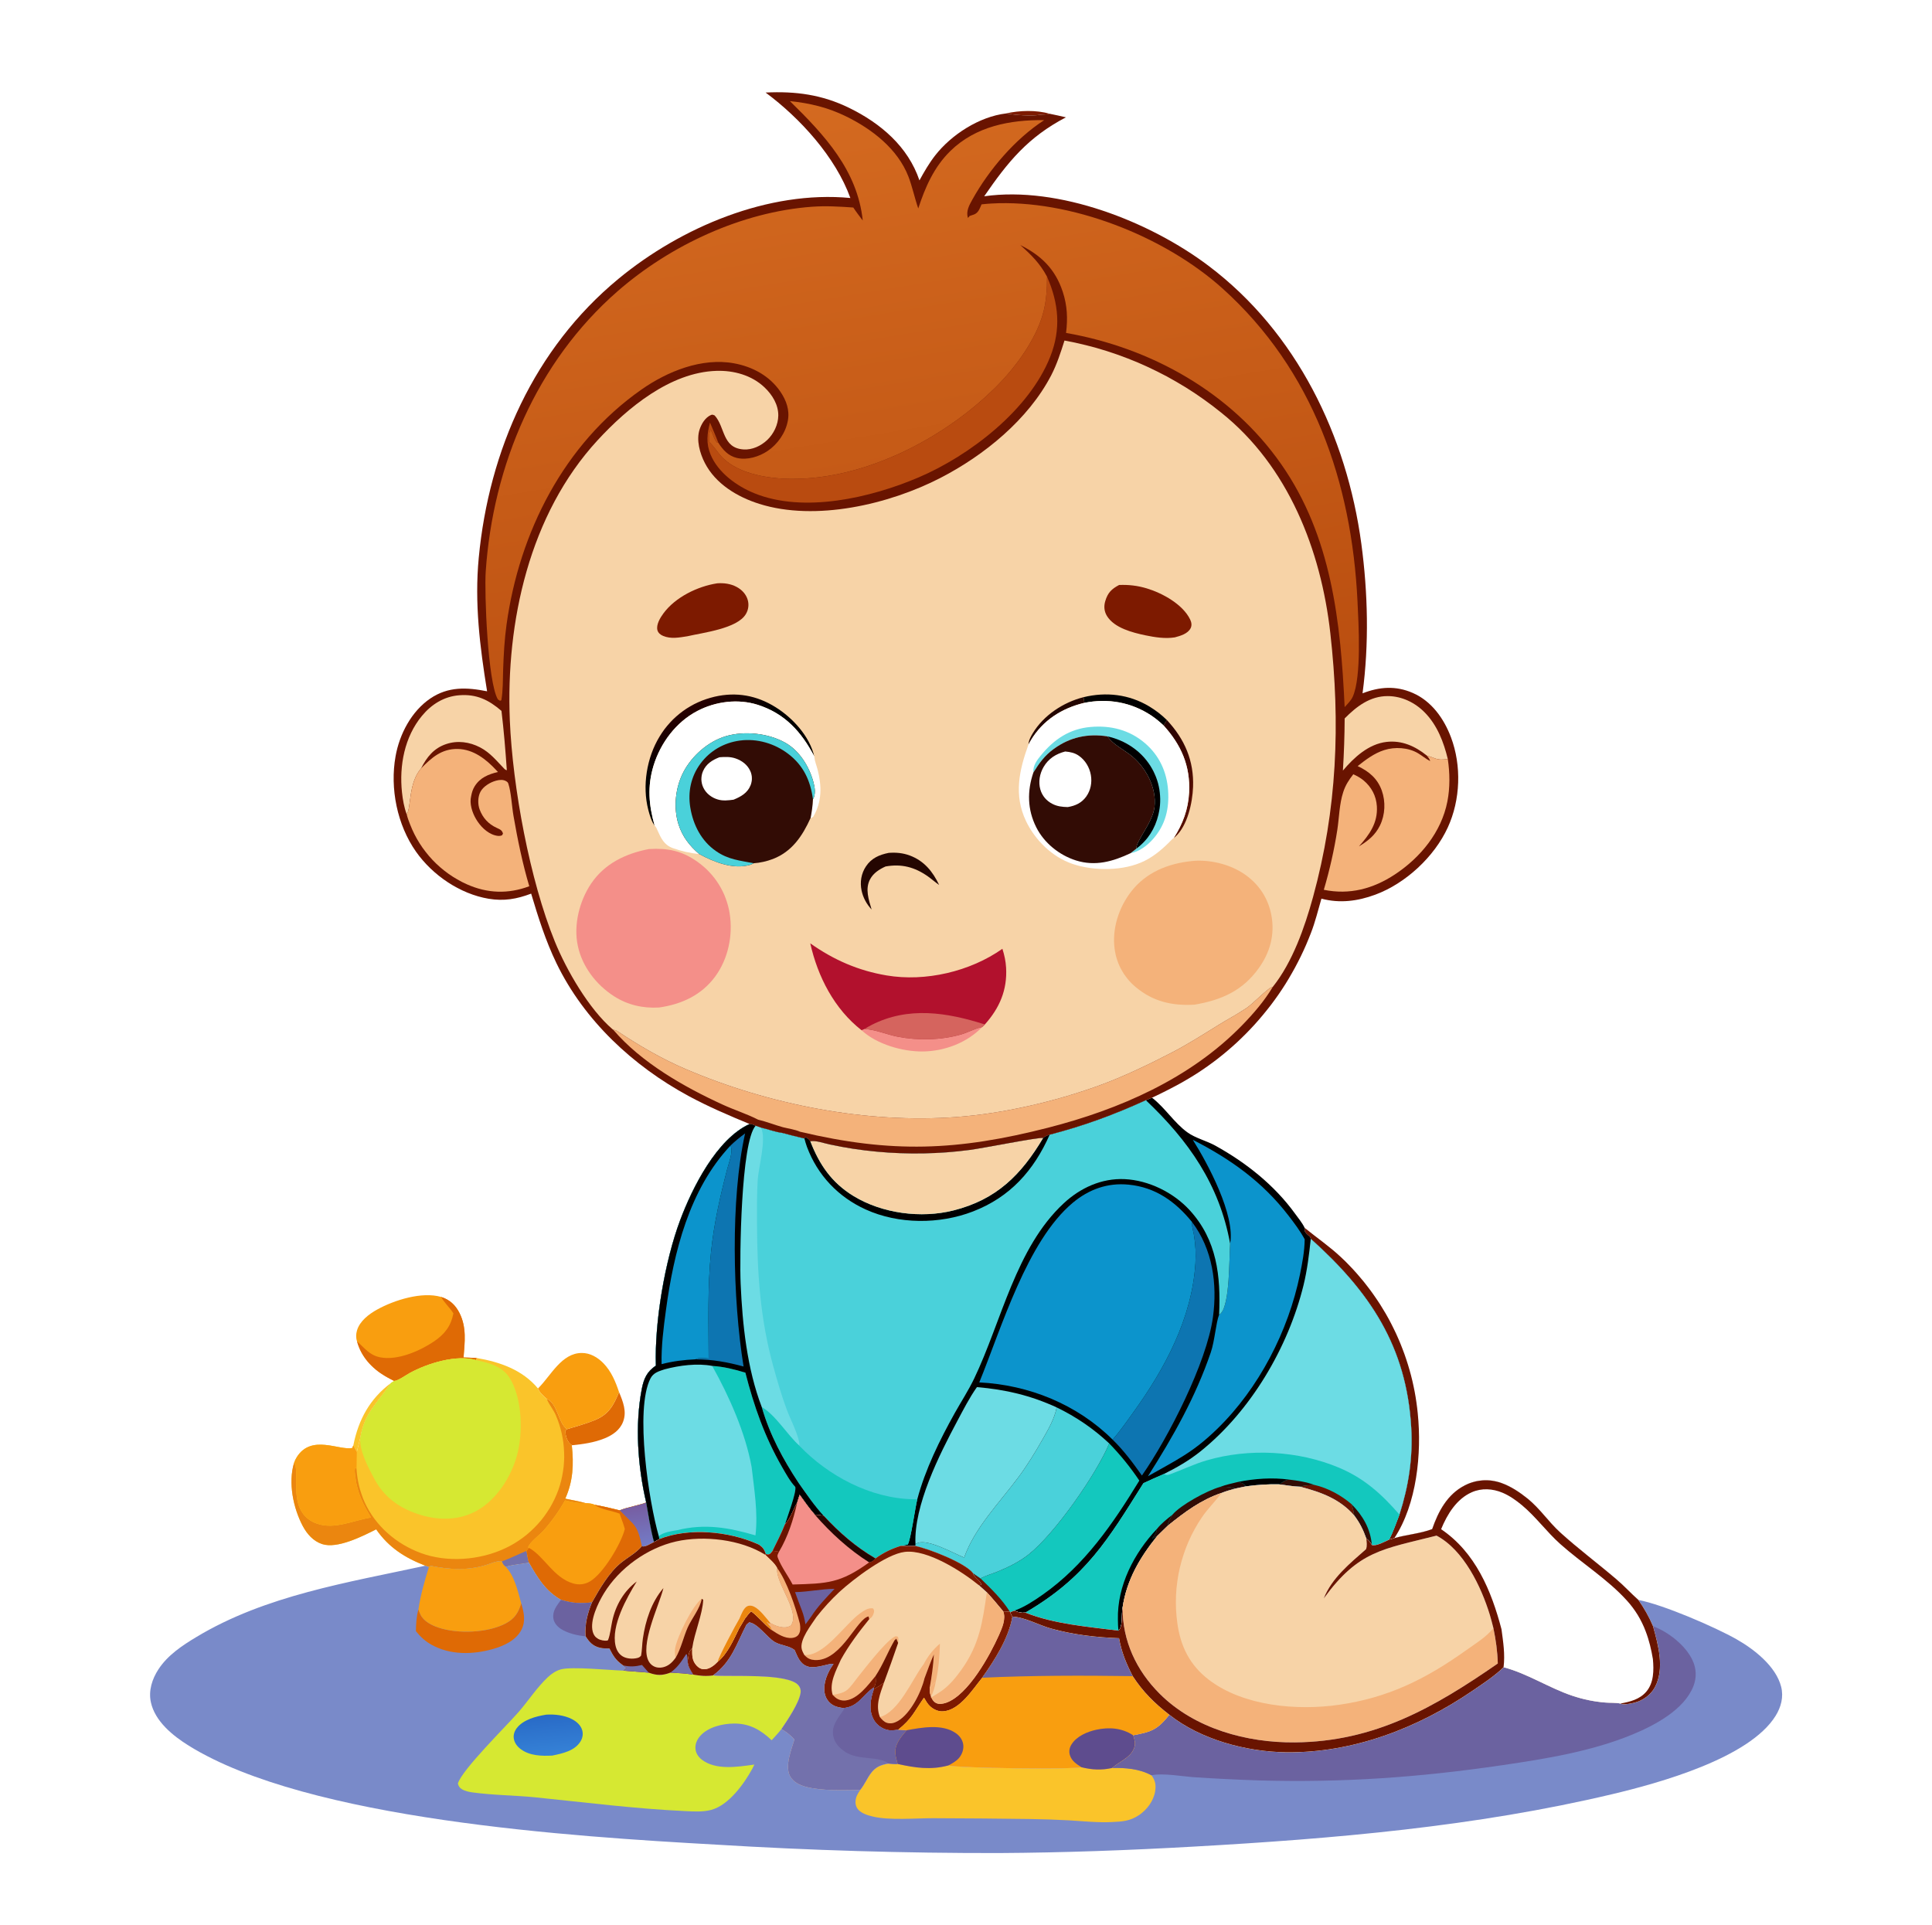 <svg xmlns="http://www.w3.org/2000/svg" viewBox="0 0 4192 4177" width="4192" height="4177"><defs><linearGradient id="P" gradientUnits="userSpaceOnUse"></linearGradient><linearGradient id="g1" x2="1" href="#P" gradientTransform="matrix(11.523,83.783,-57.213,7.869,1375.937,3268.029)"><stop stop-color="#775da1"></stop><stop offset="1" stop-color="#737ac5"></stop></linearGradient><linearGradient id="g2" x2="1" href="#P" gradientTransform="matrix(8.088,81.774,-136.815,13.533,1185.288,3723.238)"><stop stop-color="#296bc7"></stop><stop offset="1" stop-color="#3581d6"></stop></linearGradient><linearGradient id="g3" x2="1" href="#P" gradientTransform="matrix(-241.138,-1456.991,1842.266,-304.902,2056.779,1665.139)"><stop stop-color="#b94d0f"></stop><stop offset="1" stop-color="#d46a20"></stop></linearGradient><linearGradient id="g4" x2="1" href="#P" gradientTransform="matrix(89.868,121.259,-80.486,59.65,2479.637,1608.594)"><stop stop-color="#270000"></stop><stop offset="1" stop-color="#550e01"></stop></linearGradient><linearGradient id="g5" x2="1" href="#P" gradientTransform="matrix(-47.763,-85.482,144.194,-80.568,1543.541,1622.093)"><stop></stop><stop offset="1" stop-color="#270000"></stop></linearGradient></defs><style>.a{fill:#fff}.b{fill:#7d1a00}.c{fill:#fac42a}.d{fill:#df6a05}.e{fill:#691400}.f{fill:#f99e0f}.g{fill:#eb860f}.h{fill:#7371ac}.i{fill:url(#g1)}.j{fill:#d6e832}.k{fill:#0d75b1}.l{fill:#13c8be}.m{fill:#4ad1da}.n{fill:#6cdce4}.o{fill:#0c94cc}.p{fill:#240601}.q{fill:#320c05}.r{fill:#f7d3a7}.s{fill:#798ac9}.t{fill:#6b62a0}.u{fill:url(#g2)}.v{fill:#f4b27a}.w{fill:#f48f89}.x{fill:#5e4c8e}.y{fill:#b94b10}.z{fill:url(#g3)}.A{fill:url(#g4)}.B{fill:url(#g5)}.C{fill:#b2112d}.D{fill:#d5645e}</style><path class="a" d="m-25-32h4250v4250h-4250z"></path><path class="b" d="m2182.7 246.2c28.9-6.7 66-7.8 94.7 0.6-6.5 2.2-14.4 1.2-21.4 2.4-19.7 3.2-53.4 0.3-73.3-3z"></path><path class="c" d="m848.5 3000.7l-2 3c-28.6 41.5-55.7 62.5-64.6 115.6l-7.7 31c-2.9-4.6-5.1-9.5-7.5-14.3 11.1-55.9 36-101.3 81.8-135.3z"></path><path class="d" d="m1230.2 3101.1c20.3-6.2 41.4-11.8 60.9-19.9 30.1-12.4 40.3-32.2 52.1-60.5 8.6 20.6 17.3 42.1 8.7 64.4-6.9 18-22.6 28.7-39.8 35.8-22.7 9.3-47.2 12.7-71.4 15.1-2.1-1.7-4.3-3.4-6-5.5-5.6-7.2-8.4-17.7-7.8-26.7z"></path><path class="e" d="m2830.8 2664.2c26.5 21.7 54.6 40.7 79.6 64.4q4.4 4.1 8.7 8.3 4.3 4.3 8.4 8.6 4.2 4.3 8.3 8.7 4.1 4.5 8.1 9 4 4.5 7.8 9.1 3.9 4.6 7.7 9.2 3.8 4.7 7.4 9.5 3.7 4.7 7.3 9.6 3.6 4.8 7 9.8 3.5 4.9 6.8 9.9 3.4 5 6.6 10 3.2 5.1 6.3 10.3 3.2 5.1 6.2 10.3 3 5.2 5.9 10.5 2.8 5.3 5.6 10.6 2.8 5.4 5.4 10.8 2.7 5.4 5.2 10.8 2.5 5.5 4.9 11 2.4 5.5 4.7 11.1 2.3 5.5 4.4 11.2 2.2 5.6 4.2 11.2 2 5.7 3.9 11.4 2 5.7 3.7 11.5 1.8 5.7 3.4 11.5 1.7 5.8 3.2 11.6 1.5 5.8 2.9 11.7 1.4 5.8 2.6 11.7 1.3 5.9 2.4 11.8 1.1 5.9 2.1 11.9 1 5.9 1.8 11.8 0.9 6 1.6 12 0.7 5.9 1.3 11.9c8.8 86.8-1.9 196.4-50.8 270.6-3.7 1.2-7.4 2.4-11.2 3.3 8.8-17.6 15.3-36.1 22.3-54.4 19.9-62 29.3-122.9 25.6-188.1-10-176.9-89.9-295.4-218-410.3l-1.5-4.4c-2.4-2-5.1-3.9-7.2-6.2-5.1-5.3-4.6-6.1-4.6-13.2z"></path><path class="f" d="m1167.3 3012.7q0.9-0.9 1.9-1.9c26.5-26.8 49.6-74.8 92.8-75.1 18.5-0.2 34.8 9.5 47.4 22.4 16.9 17.4 26.3 40 33.8 62.6-11.8 28.3-22 48.1-52.1 60.5-19.5 8.2-40.6 13.7-60.9 19.9-19.2-12.9-20.2-55.8-43.7-65.7-6.5-5.5-16.7-14.7-19.2-22.7z"></path><path class="f" d="m774.7 2910.5c-2.7-7.7-2.4-15.9-0.1-23.7 6-20.4 25.8-35.4 43.7-45.3 36.8-20.4 96.8-39.5 138.8-27.4 18.5 5.8 31.2 17.6 39.9 35 15.7 31.2 11.4 62.9 8.8 96.3l28.4 1.2-0.9 4.6c-43-12.7-105.7 7-143.8 27.7-7.6 4.1-26.3 17.6-34.3 17.5-6.4-3.2-12.7-6.5-18.9-10.1-29.1-17-52.9-42.7-61.6-75.8z"></path><path class="d" d="m957.1 2814.1c18.5 5.8 31.2 17.6 40 35 15.6 31.2 11.3 62.9 8.7 96.3l28.4 1.2-0.9 4.6c-43-12.7-105.7 7-143.8 27.7-7.6 4.1-26.3 17.6-34.3 17.5-6.4-3.2-12.7-6.5-18.9-10.1-29.1-17-52.9-42.7-61.6-75.8 16.5 14.5 26.6 29.8 49.9 34.6 37.7 7.7 87.2-14 117.6-34.8 23-15.7 36.3-33.2 41.6-60.5-7.8-12.6-20-23.2-26.7-35.7z"></path><path class="c" d="m1034.2 2946.6c50.2 8.5 99.4 25.6 133.1 66.1 2.5 8 12.7 17.2 19.2 22.7 23.5 9.9 24.5 52.8 43.7 65.7l-3.3 2.7c-0.6 9 2.2 19.5 7.8 26.7 1.7 2.1 3.9 3.8 6 5.5 4.4 41.2 2.9 77.6-14.2 115.8 14.6 3.2 29.8 5.7 44.2 9.7 5.8 0.3 14.1 0.6 19.2 3.6 18.5 3.3 36.6 7.5 54.8 12.1 12.8-6 52.7-13.4 57.3-17.4 5.2 28.6 9.4 58.2 17.1 86.2-6.7 3.1-18.4 11.1-25.6 9.4-0.3 0-0.6-0.3-0.8-0.4-12 14.6-31 24.4-45.6 36.4-26.2 21.5-46 56.3-62.5 85.4-25.1 3-43.2 1.9-67.3-5.5-33.5-19-50.9-48-69.5-80.7-16.8 3.3-34.3 3.9-50.7 9.1-5.1-4.4-6.1-5.4-8.4-11.7-8.5-2.6-26.5 5.6-35.7 8.3-40.1 11.9-77.7 9.3-118.4 1.4-1.2 0.7-3.1 1.6-4 2.6l-7.6-3c-44.5-17.2-79.4-39.4-106.8-78.9-29.5 14.9-84.3 42.7-117.1 32-19.3-6.3-32.8-21.7-42.1-39.1-20.8-39.1-31.9-93.8-19.1-136.8q2.3-7 6.3-13.2c31.8-49.7 91.7-13.5 120.1-19.4l2.4-5.9c2.4 4.8 4.6 9.7 7.5 14.3l7.7-31c8.9-53.1 36-74.1 64.6-115.6l2-3 6.7-4.3c8 0.1 26.7-13.4 34.3-17.5 38.1-20.7 100.8-40.4 143.8-27.7z"></path><path class="g" d="m1186.5 3035.4c23.5 9.9 24.5 52.8 43.7 65.7l-3.3 2.7c-0.6 9 2.2 19.5 7.8 26.7 1.7 2.1 3.9 3.8 6 5.5 4.4 41.2 2.9 77.6-14.2 115.8 14.6 3.2 29.8 5.7 44.2 9.7-15.7 0.4-29.3-2-44.6-6q-9.9 17.5-21.6 33.9-11.7 16.4-25 31.5c-9.1 10.2-29.8 24.9-33.7 36.7l2 1.1-5.3 6.4c1.6 8.4 2.6 17.4 5.3 25.5-16.8 3.3-34.3 3.9-50.7 9.1-5.1-4.4-6.1-5.4-8.3-11.7-8.6-2.6-26.5 5.6-35.8 8.3-40.1 11.9-77.7 9.3-118.4 1.4-1.2 0.7-3.1 1.6-4 2.6l-7.6-3c-44.5-17.2-79.4-39.4-106.8-78.9-29.5 14.9-84.3 42.7-117.1 32-19.3-6.3-32.8-21.7-42.1-39.1-20.8-39.1-31.9-93.8-19.1-136.8 0.5 0.8 1.1 1.6 1.6 2.5 11.9 21-18.1 105.3 47.9 128.9 38.6 13.7 79.4-7.2 117.6-13.1-17.4-29.6-30-53.9-34-88.2-0.6-5.5-2-12.4-0.8-17.9 0.2-0.6 0.5-1.2 0.7-1.9 2.7 2 2 0.8 2.7 3.2q0.6 9.2 2 18.3 1.4 9.1 3.6 18.1 2.2 9 5.2 17.7 2.9 8.8 6.7 17.2c23.4 51.8 69 91 122 110.5 57.2 21.2 128 15.6 182.8-10.2q5-2.3 9.9-4.9 4.8-2.6 9.6-5.4 4.7-2.8 9.3-5.9 4.5-3 9-6.3 4.4-3.3 8.7-6.7 4.2-3.5 8.3-7.2 4.1-3.7 8-7.6 3.9-3.9 7.6-7.9 3.8-4.1 7.3-8.3 3.5-4.3 6.8-8.7 3.3-4.4 6.3-9 3.1-4.5 6-9.2 2.8-4.8 5.4-9.6 2.6-4.8 5-9.8 2.4-5 4.5-10.1 2.2-5 4-10.2 1.8-4.9 3.2-9.9 1.5-4.9 2.8-10 1.2-5 2.2-10.1 1.1-5.1 1.8-10.2 0.8-5.1 1.4-10.3 0.5-5.1 0.8-10.3 0.3-5.2 0.4-10.3 0-5.2-0.2-10.4-0.1-5.2-0.6-10.4-0.4-5.1-1-10.3-0.7-5.1-1.6-10.2-0.9-5.1-2-10.2-1.2-5-2.5-10-1.4-5-3-10-1.6-4.9-3.4-9.7-1.8-4.9-3.9-9.7c-5.1-11.8-13.7-21.9-18.8-33.5-0.2-0.6-0.4-1.3-0.7-1.9z"></path><path class="h" d="m1088.8 3388c18-6.5 35.8-15.6 53.7-22.9 1.6 8.4 2.6 17.4 5.3 25.5-16.8 3.3-34.3 3.9-50.7 9.1-5.1-4.4-6.1-5.4-8.3-11.7z"></path><path class="f" d="m637.9 3174.5q2.3-7 6.3-13.2c31.8-49.7 91.7-13.5 120.1-19.4l2.4-5.9c2.4 4.8 4.6 9.7 7.5 14.3l-0.6 37.7c-0.7-2.4 0-1.2-2.7-3.2-0.2 0.7-0.5 1.3-0.7 1.9-1.2 5.5 0.2 12.4 0.8 17.9 4 34.3 16.6 58.6 34 88.2-38.2 5.9-79 26.8-117.6 13.1-66-23.6-36-107.9-47.9-128.9-0.5-0.9-1.1-1.7-1.6-2.5z"></path><path class="f" d="m1226.1 3255.5c15.3 4 28.9 6.4 44.6 6 5.8 0.3 14.1 0.6 19.2 3.6 18.5 3.3 36.6 7.5 54.8 12.1 12.8-6 52.7-13.4 57.3-17.4 5.2 28.6 9.4 58.2 17.1 86.2-6.7 3.1-18.4 11.1-25.6 9.4-0.3 0-0.6-0.3-0.8-0.4-12 14.6-31 24.4-45.6 36.4-26.2 21.5-46 56.3-62.5 85.4-25.1 3-43.2 1.9-67.3-5.5-33.5-19-50.9-48-69.5-80.7-2.7-8.1-3.7-17.1-5.3-25.5l5.3-6.4-2-1.1c3.9-11.8 24.6-26.5 33.7-36.7q13.3-15.1 25-31.5 11.7-16.4 21.6-33.9z"></path><path class="d" d="m1402 3259.8c5.2 28.6 9.4 58.2 17.1 86.2-6.7 3.1-18.4 11.1-25.6 9.4-0.3 0-0.6-0.3-0.8-0.4-12 14.6-31 24.4-45.6 36.4-26.2 21.5-46 56.3-62.5 85.4-25.1 3-43.2 1.9-67.3-5.5-33.5-19-50.9-48-69.5-80.7-2.7-8.1-3.7-17.1-5.3-25.5l5.3-6.4c32.5 17.5 53.4 65.1 96.1 77.2 12.8 3.6 25.3 2.1 36.7-4.8 28.4-17 67-81 75.1-113.4-2.7-11.4-7.8-22.2-11.2-33.4-16.6-6.2-40.6-8.9-54.6-19.2 18.5 3.3 36.6 7.5 54.8 12.1 12.8-6 52.7-13.4 57.3-17.4z"></path><path class="i" d="m1402 3259.8c5.2 28.6 9.4 58.2 17.1 86.2-6.7 3.1-18.4 11.1-25.6 9.4-0.3 0-0.6-0.3-0.8-0.4-10.2-48.6-15.7-43.9-46.6-76.4l-1.4-1.4c12.8-6 52.7-13.4 57.3-17.4z"></path><path class="j" d="m855.2 2996.4c8 0.1 26.7-13.4 34.3-17.5 38.1-20.7 100.8-40.4 143.8-27.7 28.6 6.4 57.1 13.1 73.4 40.1 26.6 44.3 28.5 118 15 166.9-13 46.8-44.1 95.9-87.4 119.9-37.2 20.5-79.6 21.4-119.7 9.6-45.1-13.3-80.4-37.3-102.7-79.4-12.9-24.3-33-61.2-30-89 8.9-53.1 36-74.1 64.6-115.6l2-3z"></path><path d="m2499.6 2381.8c28.6 22.1 48.1 54.5 76.8 75.2 17.4 12.6 41.6 18.3 60.7 28.9 66.8 37 128.2 85.7 173.1 147.8 6.8 9.3 15.6 20 20.6 30.5 0.1 7.1-0.5 7.9 4.6 13.2 2.1 2.3 4.8 4.2 7.2 6.2l1.5 4.4c128.1 114.9 208 233.4 218 410.3 3.7 65.2-5.7 126.1-25.6 188.1-7 18.3-13.5 36.8-22.3 54.4-9 4.1-28.2 14.7-37.5 11.8-3.3-6.3-6.6-9.7-12.1-14.3-6.7-18.7-14.1-34.1-26.2-49.9-31.6-36.2-72-50.6-117.3-62.5-15.3-0.3-31.8-3.7-47.2-5.2q-35.4-0.6-70.4 4.4l-22.7 4.7c-10.2 2.9-20.5 5.5-30.3 9.6-45.4 15.5-79.8 41.5-116.6 71.1l-23.1 22.4c-37.8 47.2-66 94.9-75.1 155.5-2.9 14.2 1.6 39.3-8.7 49.9-66.8-8.6-139.3-14.1-202.3-39.2-9.6 1-14.9-0.5-23.7-4.2l-8.9 3.4-1.1-1.4-14.2-0.4c-11.6-14-23.2-28-35.6-41.4l-17.4-15.6 4.8-0.7c1.4-7.5-15.8-15.9-17.6-25.4-17-22.5-97.5-53.5-125-58.8-10.6 0.4-21 0.2-31.6-0.2-20.4 6.3-37.6 14.7-54.9 27.2-43.4-25.4-78.2-55.9-112.3-92.6-6.2-1.3-12.7-1.6-19-2.1-12.1-13.8-22.5-28.7-33.2-43.5l-5.4 17.3c-8 14.1-15.5 35.8-26.4 47-7.8 19.8-17.4 38.2-26.7 57.2-3 3.7-5.2 8.3-10.7 8-1.4-0.1-2.7-0.6-4-0.8-3.9-10.4-5.8-13.8-14.8-20.3l-3.8-1.7c-62.4-27.6-147.9-35.8-212.4-10.6-3.9 2.2-7.7 4.5-11.7 6.5-7.7-28-11.9-57.6-17.1-86.2-18.2-78-24.6-167.2-9.5-245.9 4.4-22.6 11-37.6 30.6-50.8-3-94.3 19.4-226.7 52.6-315.3 26.4-70.7 79.4-176.4 150.7-208.9l5.6 0.7 7.5 3.1 11.8 4c14.9 3.4 30.7 9.5 45.6 11.4q24.1 6.5 48.5 12.2l2.4-3c4.5 2.9 7.7 4.5 10.5 9.2 10.1-2.8 30.9 4.5 42 6.8 34 7.2 67.5 12.5 102 15.6q25.2 2.4 50.5 3.3 25.2 0.9 50.5 0.5 25.3-0.5 50.5-2.3 25.2-1.9 50.2-5.2c24.3-2.9 151.5-28.3 159.4-26 4.6-3.7 8.7-5.3 14.2-7.2 72.6-18.6 140.5-43.6 208.6-74.8z"></path><path class="k" d="m2586.4 2651.5c44.7 59.1 55.3 134.6 45.4 206.7-13.4 98.2-96.9 261.8-154.1 343.4-19.6-27.6-39.3-54.2-63.6-77.9 16.4-18.6 31.1-39.8 45.6-60 68.4-95 126.6-203.7 134.1-322.5q0.9-15.3 0.2-30.5-0.8-15.3-3.3-30.3c-1.3-8.4-4.2-16.8-4.3-25.2 0-1.3 0-2.5 0-3.7z"></path><path class="l" d="m2406.8 3132q18.1 18.6 34.5 38.8 16.3 20.2 30.8 41.8c-57.1 93.5-118.7 183.7-209.9 247.7-18.5 13-39.8 27-61.2 34.6l-8.9 3.4-1.1-1.4-14.2-0.4c-11.6-14-23.2-28-35.6-41.4l-17.4-15.6 4.8-0.7c1.4-7.5-15.8-15.9-17.6-25.4q8.3 5.6 16.5 11.5c11.3-6.2 24.8-9.8 36.8-14.7 23.6-9.6 47.7-21.5 67.8-37.4 57-45.3 147-174.2 174.7-240.8z"></path><path class="e" d="m2111 3413.4q8.3 5.6 16.5 11.5c22.5 21.8 46.8 45.3 63.5 72l-14.2-0.4c-11.6-14-23.2-28-35.6-41.4l-17.4-15.6 4.8-0.7c1.4-7.5-15.8-15.9-17.6-25.4z"></path><path class="m" d="m2292.8 3053.8c42.6 20.8 79.4 45.8 114 78.2-27.7 66.6-117.7 195.5-174.7 240.8-20.1 15.9-44.2 27.8-67.8 37.4-12 4.9-25.5 8.5-36.8 14.7q-8.2-5.9-16.5-11.5c-17-22.5-97.5-53.5-125-58.8l0.4-4.1c2.2-1.4 2.2-1.5 5.1-2.6 22.9-8.7 77.8 22.6 100.5 31.8 22.4-64.1 76.9-119.5 117.1-173.5 19.9-26.7 36.9-54.7 53.4-83.6 12.4-21.7 25.4-44 30.3-68.8z"></path><path class="n" d="m2119.7 3009.8c62.4 5.3 116 17.9 173.1 44-4.9 24.8-17.9 47.1-30.3 68.8-16.5 28.9-33.5 56.9-53.4 83.6-40.2 54-94.7 109.4-117.1 173.5-22.7-9.2-77.6-40.5-100.5-31.8-2.9 1.1-2.9 1.2-5.1 2.6-4.1-83.1 51.7-194 90.7-267.1 13.3-24.9 26.3-50.5 42.6-73.6z"></path><path class="o" d="m2588.1 2473.2c81.7 41.6 151.6 91.4 207.9 164.8 12.5 16.2 25.2 33.1 34.9 51.1-0.3 25.6-5.1 50.9-10.2 75.9-25.3 123.3-89.1 247.5-179.9 335.7-53.1 51.6-87.2 66.6-150 102.4 54.6-85.8 103.4-172.1 136.4-268.8 8.5-24.9 11-63.6 18-81.8 1.6-1 2.8-1.6 4.1-3.1 19.2-21.5 17.7-117.6 19.7-149.1l0.1-1.9c11.5-61.6-48.4-173.7-81-225.2z"></path><path class="o" d="m2124.8 2999.6c48-117.6 103.6-306.9 203-389.9 34.9-29.1 75.6-43.8 121.3-39.2 58.1 5.7 101.4 36.8 137.3 81 0 1.2 0 2.4 0 3.7 0.1 8.4 3 16.8 4.3 25.1q2.5 15.1 3.3 30.4 0.7 15.2-0.2 30.5c-7.5 118.8-65.7 227.5-134.1 322.5-14.5 20.2-29.2 41.4-45.6 60-76.9-76.3-181.6-118.9-289.3-124.1z"></path><path class="n" d="m2844.1 2688c128.1 114.9 208 233.4 218 410.3 3.7 65.2-5.7 126.1-25.6 188.1-7 18.3-13.5 36.8-22.3 54.4-9 4.1-28.2 14.7-37.5 11.8-3.3-6.3-6.6-9.7-12.1-14.3-6.7-18.7-14.1-34.1-26.2-49.9-31.6-36.2-72-50.6-117.3-62.5-15.3-0.3-31.8-3.7-47.2-5.2q-35.4-0.6-70.4 4.4l-22.7 4.7c-10.2 2.9-20.5 5.5-30.3 9.6-45.4 15.5-79.8 41.5-116.6 71.1l-23.1 22.4c-37.8 47.2-66 94.9-75.1 155.5-2.9 14.2 1.6 39.3-8.7 49.9-66.8-8.6-139.3-14.1-202.3-39.2 131.6-76.5 179.6-158.8 256.3-280.9q22.1-10.3 44.4-19.9c27.9-14 54.1-28.9 78.5-48.4 109.6-87.5 191.2-225.8 224.5-361.5 8.1-33.2 12-66.5 15.7-100.4z"></path><path class="l" d="m2525.4 3198.3c5.6 2.8 7.4 2.8 13.4 0.6 26.8-9.7 51.5-22 79.2-30.1 91.8-26.9 199.1-21.4 287.5 15.9 54.8 23.1 92.6 57.4 131 101.7-7 18.3-13.5 36.8-22.3 54.4-9 4.1-28.2 14.7-37.5 11.8-3.3-6.3-6.6-9.7-12.1-14.3-6.7-18.7-14.1-34.1-26.2-49.9-31.6-36.2-72-50.6-117.3-62.5-15.3-0.3-31.8-3.7-47.2-5.2q-35.4-0.6-70.4 4.4l-22.7 4.7c-10.2 2.9-20.5 5.5-30.3 9.6-45.4 15.5-79.7 41.5-116.6 71.1l-23.1 22.4c-37.8 47.2-66 94.9-75.1 155.5-2.9 14.2 1.6 39.3-8.7 49.9-66.8-8.6-139.3-14.1-202.3-39.2 131.6-76.5 179.6-158.8 256.3-280.9q22.1-10.3 44.4-19.9z"></path><path class="p" d="m2647.2 3226.4c12.5-4.9 25.8-7.6 38.8-10.8 8.2 1.5 11.9 2.9 17.5 9.5l-22.7 4.7c-2.3-0.6-4.7-1.1-7-1.7-9.3-2.2-17-2.3-26.6-1.7z"></path><path class="p" d="m2543.8 3286.8c-4.1 7.3-9.9 15.3-9.9 23.7l-23.1 22.4q-5.3 2.8-10.8 5.4c3.4-5.9 8.4-11.3 9.9-17.9 0.2-1 0.2-1.9 0.3-2.8 9.4-11.7 21.8-21.7 33.6-30.8z"></path><path class="q" d="m2797.4 3210.5c18.5 2.2 37.4 5.1 54.9 11.6-10.5 0.6-21.2 0.5-31.2 3.8-15.3-0.3-31.8-3.7-47.2-5.2 2.7-0.6 4.1-1.2 6.3-2.9 6.3-4.7 9.3-6.3 17.2-7.3z"></path><path class="q" d="m2932.8 3264c24.4 24.9 40.8 53.2 43.9 88.6-3.3-6.3-6.6-9.7-12.1-14.3-6.7-18.7-14.1-34.1-26.2-49.9-1.2-8.4-3.1-16.3-5.6-24.4z"></path><path d="m2686 3215.6c36.8-7.4 74.1-10 111.4-5.1-7.9 1-10.9 2.6-17.2 7.3-2.2 1.7-3.6 2.3-6.3 2.9q-35.4-0.6-70.4 4.4c-5.6-6.6-9.3-8-17.5-9.5z"></path><path class="e" d="m2852.3 3222.1c29 6.6 58 22.5 80.5 41.9 2.5 8.1 4.4 16 5.6 24.4-31.6-36.2-72-50.6-117.3-62.5 10-3.3 20.7-3.2 31.2-3.8z"></path><path class="q" d="m2543.8 3286.8c17.5-21.2 76-52.9 103.4-60.4 9.6-0.6 17.3-0.5 26.6 1.7 2.3 0.6 4.7 1.1 7 1.7-10.2 2.9-20.5 5.5-30.3 9.6-45.4 15.5-79.8 41.5-116.6 71.1 0-8.4 5.8-16.4 9.9-23.7z"></path><path d="m2510.2 3317.6c-0.1 0.9-0.1 1.8-0.3 2.8-1.5 6.6-6.5 12-9.9 17.9q5.5-2.6 10.8-5.4c-37.8 47.2-66 94.9-75.1 155.5-2.9 14.2 1.6 39.3-8.7 49.9-1.3-7.8-1.2-16.1-1.4-24-1.8-73.2 35.1-144.6 84.6-196.7z"></path><path class="m" d="m2277.6 2462c72.6-18.6 140.5-43.6 208.6-74.8 92.8 87.9 159.6 183 182.9 311.2l-0.1 1.9c-2 31.5-0.5 127.6-19.7 149.1-1.3 1.5-2.5 2.1-4.1 3.1 3.7-83.7-4.6-161.7-63.7-226.4-35.3-38.6-89.1-65.2-141.6-67.6-49.7-2.2-95.9 19-131.9 52.5-104.2 96.7-134.8 256.2-194.3 380.3-12.4 25.7-28.3 50.2-42.2 75-32.6 58.5-63.9 122-81.2 186.9-4.8 19.3-14 87-20.6 98.1q-7.7 1.5-15.3 3.1c-20.4 6.3-37.6 14.7-54.9 27.2-43.4-25.4-78.2-55.9-112.3-92.6-6.2-1.3-12.7-1.6-19-2.1-12.1-13.8-22.5-28.7-33.2-43.5l-5.4 17.3c-8 14.1-15.5 35.8-26.4 47.1-7.8 19.7-17.4 38.1-26.7 57.1-3 3.7-5.2 8.3-10.7 8-1.4-0.1-2.7-0.6-4-0.8-3.9-10.4-5.8-13.8-14.8-20.3l-3.8-1.7c-62.4-27.6-147.9-35.8-212.4-10.6-3.9 2.2-7.7 4.5-11.7 6.5-7.7-28-11.9-57.6-17.1-86.2-18.2-78-24.6-167.2-9.5-245.9 4.4-22.6 11.1-37.6 30.6-50.8-3-94.3 19.4-226.7 52.6-315.3 26.4-70.7 79.4-176.4 150.7-208.9l5.6 0.7 7.5 3.1 11.8 4c14.9 3.4 30.7 9.5 45.6 11.4q24.1 6.5 48.5 12.2l2.4-3c4.5 2.9 7.7 4.5 10.5 9.2 10.1-2.8 30.9 4.5 42 6.8 34 7.2 67.5 12.5 102 15.6q25.2 2.4 50.5 3.3 25.2 0.9 50.5 0.5 25.3-0.5 50.5-2.3 25.2-1.9 50.2-5.2c24.3-2.9 151.5-28.3 159.4-26 4.6-3.7 8.7-5.3 14.2-7.2z"></path><path d="m2263.4 2469.2c4.6-3.7 8.7-5.3 14.2-7.2-34.5 77.8-85.7 135.5-166.6 166.7-72.5 28-161.3 28-232.5-4.3-59.8-27.1-104.6-74.4-127.6-135.9-2.2-5.9-3.9-12.1-5.5-18.2l2.4-3c4.5 2.9 7.7 4.5 10.5 9.2 19.7 50.8 46.3 89.7 93.5 118.6 62.3 38 146.6 49.1 217.1 31.3 93.2-23.5 146.8-77 194.5-157.2z"></path><path class="n" d="m1639.5 2442.7l11.8 4c12.1 25.7-5.3 84.3-7.2 113.3-2 31.1-1.7 63-1.6 94.2 0.5 107.1 6.6 206.1 35.2 310 8.6 31 17.8 63.4 29.1 93.6 8.4 22.4 21.6 46.9 27 70 0.7 3.3 0.7 5.9 0.5 9.1-26.3-23.7-51.9-67-81.4-83.6-32-83.6-42-179-45.9-268.1-2.4-54.7 0.5-307.5 32.5-342.5z"></path><path class="l" d="m1652.9 3053.3c29.5 16.6 55.1 59.9 81.4 83.6 63 65.7 154.4 114.3 246.7 116.2q4.7 0.1 9.3 0.1c-4.8 19.3-14 87-20.6 98.1q-7.7 1.5-15.3 3.1c-20.4 6.3-37.6 14.7-54.9 27.2-43.4-25.4-78.2-55.9-112.3-92.6-20.2-21.9-37.2-46.9-54.4-71.3-33.9-51.3-62.9-105-79.9-164.4z"></path><path class="r" d="m1758.3 2476.5c10.1-2.8 30.9 4.5 42 6.8 34 7.2 67.5 12.5 102 15.6q25.2 2.4 50.5 3.3 25.2 0.9 50.5 0.5 25.3-0.5 50.5-2.3 25.2-1.9 50.2-5.2c24.3-2.9 151.5-28.3 159.4-26-47.7 80.2-101.3 133.7-194.5 157.2-70.5 17.8-154.8 6.7-217.1-31.3-47.2-28.9-73.8-67.8-93.5-118.6z"></path><path class="n" d="m1626.4 2438.9l5.6 0.7 7.5 3.1c-32 35-34.9 287.8-32.5 342.5 3.9 89.1 13.9 184.5 45.9 268.1 17 59.4 46 113.1 79.9 164.4 17.2 24.4 34.2 49.4 54.4 71.3-6.2-1.3-12.7-1.6-19-2.1-12.1-13.7-22.5-28.7-33.2-43.5l-5.4 17.3c-8 14.1-15.5 35.8-26.4 47.1-7.8 19.7-17.4 38.1-26.7 57.1-3 3.7-5.2 8.3-10.7 8-1.4-0.1-2.7-0.6-4-0.8-3.9-10.4-5.8-13.8-14.8-20.3l-3.8-1.7c-62.4-27.6-147.9-35.8-212.4-10.6-3.9 2.2-7.7 4.5-11.7 6.5-7.7-28-11.9-57.6-17.1-86.2-18.2-78-24.6-167.2-9.5-245.9 4.4-22.6 11.1-37.6 30.6-50.8-3-94.3 19.4-226.7 52.6-315.3 26.4-70.7 79.4-176.4 150.7-208.9z"></path><path class="l" d="m1545.3 2963.8c25.3 1.6 47.7 7.3 72 14.6 18.6 72.6 41.9 139.2 79.4 204.5 8.4 14.5 17.4 31.3 28.9 43.5 3 11.1-17.8 66.3-22.4 81.4-7.8 19.7-17.4 38.1-26.7 57.1-3 3.7-5.2 8.3-10.7 8-1.4-0.1-2.7-0.6-4-0.8-3.9-10.4-5.8-13.8-14.8-20.3l-3.8-1.7c-62.4-27.6-147.9-35.8-212.4-10.6l-1.4-6.4c10.3-8.6 27.2-10.6 40.1-12.9 60-14.8 111.6-5.7 169.7 11.3 5.8-49.4-2.7-99-8.3-148-13.3-74.3-49-154.4-85.6-219.7z"></path><path d="m1626.4 2438.9l5.6 0.7 7.5 3.1c-32 35-34.9 287.8-32.5 342.5 3.9 89.1 13.9 184.5 45.9 268.1 17 59.4 46 113.1 79.9 164.4 17.2 24.4 34.2 49.4 54.4 71.3-6.2-1.3-12.7-1.6-19-2.1-12.1-13.7-22.5-28.7-33.2-43.5l-5.4 17.3c-8 14.1-15.5 35.8-26.4 47.1 4.6-15.1 25.4-70.3 22.4-81.4-11.5-12.2-20.5-29-28.9-43.5-37.5-65.3-60.8-131.9-79.4-204.5-24.3-7.3-46.7-13-72-14.6-32.2-6.3-71.3-1.1-103 7.3-12.7 4.2-24.5 7.3-31 20-34.3 67.2-3.3 268 18.1 342l1.4 6.4c-3.9 2.2-7.7 4.5-11.7 6.5-7.7-28-11.9-57.6-17.1-86.2-18.2-78-24.6-167.2-9.5-245.9 4.4-22.6 11.1-37.6 30.6-50.8-3-94.3 19.4-226.7 52.6-315.3 26.4-70.7 79.4-176.4 150.7-208.9z"></path><path class="k" d="m1616.7 2459.3c-31.8 142.5-27 359.7-3.3 505.8-35.3-9.6-67.5-15.5-104.3-15.6 5.3-4.4 21.6-2.1 28.5-1.8-0.2-76.3-2.6-154.6 5.1-230.5 6.2-61.4 19.8-121.3 35.3-180.9 3.6-13.7 13.4-38.2 6.9-50.5 10.1-9.8 20.5-18.2 31.8-26.5z"></path><path class="o" d="m1584.9 2485.8c6.5 12.3-3.3 36.8-6.9 50.5-15.5 59.6-29.1 119.5-35.3 180.9-7.7 75.9-5.3 154.2-5.1 230.5-6.9-0.3-23.2-2.6-28.5 1.8-25.4 1.1-48.9 4.1-73.6 10.4-0.9-38.7 4.2-78.5 9.4-116.8 16.9-125.9 50.7-262.3 140-357.3z"></path><path class="s" d="m3107.5 3317.9c13.4-38.7 33-75.7 71.2-95.1q2.3-1.2 4.6-2.2 2.3-1 4.7-2 2.3-0.9 4.8-1.7 2.4-0.8 4.8-1.4 2.5-0.7 5-1.3 2.4-0.5 4.9-0.9 2.6-0.4 5.1-0.7 2.5-0.3 5-0.5 2.6-0.1 5.1-0.2 2.6 0 5.1 0.1 2.5 0.1 5.1 0.3 2.5 0.3 5 0.6 2.5 0.4 5 0.9 2.5 0.5 5 1.1 2.5 0.6 4.9 1.3 2.4 0.8 4.8 1.6c20.8 7.4 39.7 20.1 56.8 33.8 27 21.8 45.4 50.4 70.8 73.5 39 35.4 81.7 67.3 121.8 101.5 16.7 14.3 31.5 30.3 47.8 45 53.3 9.9 166.7 58.9 213.4 85.5 37.9 21.5 85.3 58.5 96.5 102.9 5.6 22.2-0.2 44-12 63-57 92.2-254.1 146.2-354.3 170-297.1 70.6-605.4 96.8-909.7 113.9-139.8 7.9-281.2 13.1-421.2 13.9q-307.5 0.5-614.4-18.3c-309.6-17.3-884.3-53.7-1143.4-214.6-34.4-21.4-73.5-52.8-82.4-94.6-5.3-25.1 2.8-50.2 16.5-71.2 20-30.6 51.4-51.5 82.2-70 149.9-90.4 328.7-118.3 497-154.8l7.6 3c0.9-1 2.8-1.9 4-2.6 40.7 7.9 78.3 10.5 118.4-1.4 9.2-2.7 27.2-10.9 35.8-8.3 2.2 6.3 3.2 7.3 8.3 11.7 16.4-5.2 33.9-5.8 50.7-9.1 18.6 32.7 36 61.7 69.5 80.7 24.1 7.4 42.2 8.5 67.3 5.5 16.5-29.1 36.3-63.9 62.5-85.4 14.6-12 33.6-21.8 45.6-36.4 0.2 0.1 0.5 0.4 0.8 0.4 7.2 1.7 18.9-6.3 25.6-9.4 4-2 7.8-4.3 11.7-6.5 64.5-25.2 150-17 212.4 10.6l3.8 1.7c9 6.5 10.9 9.9 14.8 20.3 1.3 0.2 2.6 0.7 4 0.8 5.5 0.3 7.7-4.3 10.7-8 9.3-19 18.9-37.4 26.7-57.1 10.9-11.3 18.4-33 26.4-47.1l5.4-17.3c10.7 14.8 21.1 29.8 33.2 43.5 6.3 0.5 12.8 0.8 19 2.1 34.1 36.7 68.9 67.2 112.3 92.6 17.3-12.5 34.5-20.9 54.9-27.2 10.6 0.4 21 0.6 31.6 0.2 27.5 5.3 108 36.3 125 58.8 1.8 9.5 19 17.9 17.6 25.4l-4.8 0.7 17.4 15.6c12.4 13.4 24 27.4 35.6 41.4l14.2 0.4 1.1 1.4 8.9-3.4c8.8 3.7 14.1 5.2 23.7 4.2 63 25.1 135.5 30.6 202.3 39.2 10.3-10.6 5.8-35.7 8.7-49.9 9.1-60.6 37.3-108.3 75.1-155.4l23.1-22.5c36.9-29.6 71.2-55.6 116.6-71.1 9.8-4.1 20.1-6.7 30.3-9.6l22.7-4.7q35-5 70.4-4.4c15.4 1.5 31.9 4.9 47.2 5.2 45.3 11.9 85.7 26.3 117.3 62.5 12.1 15.8 19.5 31.2 26.2 49.9 5.5 4.6 8.8 8 12.1 14.3 9.3 2.9 28.5-7.7 37.5-11.8 3.8-0.9 7.5-2.1 11.2-3.3 26.7-7.7 56.4-9.8 82.1-19.6z"></path><path class="t" d="m1217.3 3471.3c24.1 7.4 42.2 8.5 67.3 5.5-9.7 23.6-16 48-13.9 73.6-17.1-1.1-39.6-6.7-53.9-16.1-7.8-5.2-14.6-12.9-16.1-22.4-2.4-16.7 7.5-27.9 16.6-40.6z"></path><path class="d" d="m907.9 3492.2c1.3 3.7 2.6 7.4 4.3 11 7 14.8 24.7 23.6 39.4 28.5 41.6 13.9 107 11.6 146-9.3 19.2-10.3 27.3-23.2 33.3-43.6 5.8 19.6 10.4 38.7 0.3 57.9-11.8 22.7-37.9 34.6-61.4 41.3-43.8 12.5-93 13.5-133.7-9.3-13.4-7.5-24.2-17.4-33.7-29.4 0.3-15.9 1.1-31.7 5.5-47.1z"></path><path class="f" d="m930.6 3400.3c0.9-1 2.8-1.9 4-2.6 40.7 7.9 78.3 10.4 118.4-1.4 9.2-2.7 27.2-10.9 35.8-8.3 2.2 6.3 3.2 7.3 8.3 11.7 19.1 18.7 26.8 53.9 33.8 79.1-6 20.4-14.1 33.3-33.3 43.6-39 20.9-104.4 23.2-145.9 9.3-14.8-4.9-32.5-13.7-39.5-28.5-1.7-3.6-3-7.3-4.3-11 4.7-31.8 13.3-61.3 22.7-91.9z"></path><path class="c" d="m1927.9 3826.6c6.6 0.5 13.2 1.2 19.8 0.9 38.4 8.3 71.1 13.5 110 3.2 23.7 6.1 265.9 8.9 288.8 3.9 23.4 5.6 42.7 6.8 66.5 1.6 29.4-0.6 58.8 1.5 85.3 15.8 8.5 11.2 10.3 20.9 8.1 34.8-3.4 21-18 40.4-35.5 52-18.9 12.5-35.5 13.7-57.4 14.7-31.3 1.6-62.8-1.8-94-3.7q-43.1-2.3-86.2-2.9-104.5-1.4-209.1-1.7c-38 0-94.1 4.9-129.5-3.4-12.4-2.9-29.6-7.8-35.9-20.2-4-7.8-2.9-17.9 0.6-25.7q3-6.3 7.1-12c9-11.1 14.5-24.5 22.9-35.9 10.4-14.1 21.6-18.6 38.5-21.4z"></path><path class="t" d="m3586.6 3528.5c33 12.4 70.5 41.3 85.7 73.8 8.6 18.2 9.3 37.9 1.9 56.7-20.3 51.4-84.8 85.1-132.7 104.8-88.3 36.4-186.9 52.4-280.9 66.2-181.1 26.6-345.7 38.3-529.1 33.2q-70-2.3-139.9-6.9c-26.1-1.8-68.4-9.5-93.3-4.3-26.5-14.3-55.9-16.4-85.3-15.8 14.6-13.4 36.6-20.8 46-39.4 5.7-11.2 3.4-20.1-0.4-31.6 40.3-7.6 52.5-11.9 78.7-44.5 68.1 54 167.1 80.3 252.8 81.4 145.2 1.9 285.3-52 404.2-133 23-15.7 48.2-32.1 68.1-51.5 51.6 13.4 98.5 44.9 149.4 61.9q17.2 5.8 35.1 9.5 17.8 3.7 36 5.2c10.6 0.9 22.8-0.1 33.1 2.2 6.6 3.6 22.9-0.1 30.4-1.9 18.2-4.5 35.4-17 44.3-33.6 21.5-40.2 7.3-91.5-4.1-132.4z"></path><path class="j" d="m1636.8 3828.8c-1.4 3.1-2.8 6.1-4.4 9-18.1 33-51.3 79.3-89.5 89.4-18.3 4.8-38.2 3.4-56.9 2.5-108.1-5-215.9-18.8-323.5-29.7-45.5-4.6-92.1-4.6-137.2-10.8-8-1.1-16.8-2.9-23.6-7.3-4.8-3.1-6.8-6.4-8.2-12 9-30.2 106.2-125.6 132.3-155.8 20.9-24.2 39.5-52.9 62.7-74.7 8.3-7.8 17.7-14.2 28.7-17.2 23.8-6.4 105.3 1.8 135.3 2.8l55 4.3c17.2 6.5 30.1 6.6 47.3-0.1 16.3 0.9 32.8 1.8 49 4.3 15 2.7 28.1 4 43.3 1.8l2 0.2c37.1 3.3 160.2-5.9 183.3 21.2 3.9 4.6 5.5 9.8 4.8 15.7-2.7 22-28.5 60-41.6 79.3-6.7 8.5-14 16.4-21.3 24.3-23.5-22.4-48.3-36.6-81.8-36.2-24.8 0.2-55.3 7.4-72.5 26.1-7.2 7.8-11.9 17.7-11 28.5 0.7 9.3 5.9 17.4 13.1 23.2 30.6 24.3 79 16.1 114.7 11.2z"></path><path class="u" d="m1185.2 3720.5c18.1-1.2 39.1 1.2 55.4 9.5 10.1 5.1 19.6 13.3 22.7 24.5 2.3 8.3 0.8 16.6-3.6 23.9-12.7 20.9-39.3 26.3-61.4 30.9-23.2 1.1-48.1 0.7-67.8-13.5-8-5.8-14.2-13.7-15.7-23.6-1.2-8.1 1.5-15.9 6.4-22.4 14-18.5 42-25.8 64-29.3z"></path><path class="r" d="m1729.6 3260.7l5.4-17.3c10.7 14.8 21.1 29.8 33.2 43.5 6.3 0.5 12.8 0.8 19 2.1 34.1 36.7 68.9 67.2 112.3 92.6 17.3-12.5 34.5-20.9 54.9-27.2 10.6 0.4 21 0.6 31.6 0.2 27.5 5.3 108 36.3 125 58.8 1.8 9.5 19 17.9 17.7 25.4l-4.9 0.7 17.4 15.6c12.4 13.4 24 27.4 35.6 41.4l14.2 0.4 1.1 1.4c1.3 3.2 2.2 6.8 4.7 9.4 27.4 1.5 56.7 18.3 83.4 25.8 47.6 13.4 98.5 19.3 147.9 21.1 5.2 29.8 15.8 55.5 29.7 82.3 22.8 34.7 46.9 58.4 79.5 83.8-26.2 32.6-38.4 37-78.7 44.5 3.8 11.5 6.1 20.4 0.4 31.6-9.4 18.6-31.4 26-46 39.4-23.8 5.2-43.1 4-66.5-1.6-22.9 5-265.1 2.2-288.8-3.9-38.9 10.3-71.6 5.1-110-3.2-6.6 0.3-13.2-0.4-19.8-0.9-16.8 2.8-28.1 7.3-38.5 21.4-8.4 11.4-13.9 24.8-22.9 35.9-37.2 0.1-82.3 2.7-118.2-6.9-13.4-3.6-27.3-10.4-34.1-23.1-11.7-22.1 2.9-57.5 9.5-79.5-8.5-9.6-17.3-16.1-28.1-22.7 13.1-19.3 38.9-57.3 41.6-79.3 0.7-5.9-0.9-11.1-4.8-15.7-23.1-27.1-146.2-17.9-183.3-21.2l-2-0.2c-15.2 2.2-28.3 0.9-43.3-1.8-16.2-2.5-32.7-3.4-49-4.3-17.2 6.7-30.1 6.6-47.3 0.1l-55-4.3c2.1-2.1 4.6-3.9 7-5.7l-7.3-5.6q-0.9-0.7-1.7-1.3c-14.6-10.4-20.2-19.9-28.1-35.5-6.9 0-13.8 0-20.6-1.6-15.2-3.6-22.9-12-31.1-24.9-2.1-25.6 4.2-50.1 13.9-73.6 16.5-29.1 36.3-63.9 62.5-85.4 14.6-12 33.6-21.8 45.6-36.4 0.2 0.1 0.5 0.4 0.8 0.4 7.2 1.7 18.9-6.3 25.6-9.4 4-2 7.8-4.3 11.7-6.5 64.5-25.2 150-17 212.4 10.6l3.8 1.7c9 6.5 10.9 9.9 14.8 20.3 1.3 0.2 2.6 0.7 4 0.8 5.5 0.3 7.7-4.3 10.7-8 9.3-19 18.9-37.4 26.7-57.1 10.9-11.3 18.4-33 26.4-47.1z"></path><path class="v" d="m1745.1 3590.9c42.8 4.1 88.2-66.9 121.7-90.7 8.2-5.8 17.4-12.1 27.7-10.2 2.4 4.2 2.6 5.6 1.2 10.5-1.6 5.4-4.8 10.2-9.6 12.7l-1.5-5.8c-24.6 4-57.3 92-111.4 94.6-7.5 0.4-16.1-0.9-22.2-5.7-3-2.4-3.1-2.7-5.9-5.4z"></path><path class="v" d="m2003.8 3611.6c9.4-17.8 20.1-32 35.6-45.1-0.7 28.3-2.8 54.6-9 82.4l-13.1 12.8c4.3-23.6 7.8-48.2 9-72-7.5 17-13.9 34.6-20.4 52-6.9 29.8-30.2 76.2-57.3 92.3-7.9 4.6-15.8 7-24.8 4-6.1-2.1-10.6-7.4-14.6-12.2 40.7-11.3 69.2-79.6 92.4-111.4z"></path><path class="v" d="m1806.8 3677.6c9.9-1.6 22.6-3.8 30.7-10.3 8.9-7.1 16.8-19.4 24-28.4 16.5-20.7 58.4-75.1 78.2-86.7 3.8-2.2 3.9-2.2 8.3-0.9 2.5 4.6 1.4 8.5 0.7 13.5q-14.8 43.2-30.7 86.1c-6.9 4.7-13.9 10.6-21.7 13.3l-0.6-2.4c6-7.8 4.7-15.8 3.9-25-15.7 18.9-38.1 49.7-64.4 52.8-8.3 1-16.4-1.2-22.8-6.6-2-1.7-3.8-3.6-5.6-5.4z"></path><path class="e" d="m1899.6 3636.8c16.5-24.9 26.6-52.4 41.6-78l3.3-1.8-2.5 1.4 2.7-2.8 4 9.2q-14.8 43.2-30.7 86.1c-6.9 4.7-13.9 10.6-21.7 13.3l-0.6-2.4c6-7.8 4.6-15.8 3.9-25z"></path><path class="b" d="m2191 3496.9l1.1 1.4c1.3 3.2 2.2 6.8 4.7 9.4-8.3 47.3-38.2 93.8-65.7 132.7-20.6 25.1-47.9 69.5-83.7 72.8-11 1-21.3-3.6-29.3-10.9-5.6-5.1-9.4-12.1-13.2-18.6q-0.6 0.8-1.2 1.6c-20.7 29.7-24.9 43.8-55.1 68-9.3 1.2-17.8 2.4-26.9-0.7-12.2-4.2-22-12.5-27.5-24.2-9.7-20.3-5-43.9 2.1-64.2 7.8-2.7 14.8-8.6 21.7-13.3-8.4 24.8-19 49-8.8 74.9 4 4.8 8.5 10.1 14.6 12.2 9 3 16.9 0.6 24.8-4 27.1-16.1 50.4-62.5 57.3-92.3 6.5-17.4 12.9-35 20.4-52-1.2 23.8-4.7 48.4-9 72-0.2 4.6-0.3 9.1 0.9 13.5 2 7.9 5.7 17 13.7 20.4 6.5 2.8 14.6 1.2 21.1-1 47.9-16.7 95.1-103.3 114.5-146.8 6.7-15.1 15.6-35 9.3-51.3z"></path><path class="v" d="m2141.2 3455.1c12.4 13.4 24 27.4 35.6 41.4 6.3 16.3-2.6 36.2-9.3 51.3-19.4 43.5-66.6 130.1-114.5 146.8-6.5 2.2-14.6 3.8-21.1 1-8-3.4-11.7-12.5-13.7-20.4-1.2-4.4-1.1-9-0.9-13.5l13.1-12.8c-2 12.7-5.8 23.4-11.1 35 8.7-5.3 17.7-10.5 26-16.6 16.2-12 29.4-28.3 41-44.6 39.1-54.9 45.6-103.1 54.9-167.6z"></path><path class="b" d="m1729.6 3260.7l5.4-17.3c10.7 14.8 21.1 29.8 33.2 43.5 6.3 0.5 12.8 0.8 19 2.1 34.1 36.7 68.9 67.2 112.3 92.6 17.3-12.5 34.5-20.9 54.9-27.2 10.6 0.4 21 0.6 31.6 0.2 27.5 5.3 108 36.3 125 58.8 1.8 9.5 19 17.9 17.7 25.4l-4.9 0.7c-36.6-29.8-111.2-77.8-160.4-72.2-40.4 4.6-111.9 59.3-142.1 86.9q-27 25.2-49.7 54.3c-11 16.9-37.3 49.2-31.9 70.2 1.1 4.3 3.4 8.3 5.4 12.2 2.8 2.7 2.9 3 5.9 5.4 6.1 4.8 14.7 6.1 22.2 5.7 54.1-2.6 86.8-90.6 111.4-94.6l1.5 5.8c-22.3 27.5-44.6 57.1-61.7 88.1-10.2 23.3-25.8 50.6-17.7 76.3 1.9 1.8 3.7 3.7 5.7 5.4 6.4 5.4 14.5 7.6 22.8 6.6 26.3-3.1 48.7-33.9 64.4-52.8 0.7 9.2 2.1 17.2-3.9 25-24.4 16-32.6 41.4-65.5 44.4-8.4-1.1-16.6-2.5-23.9-7.1-9.4-5.9-15.3-15.4-17.1-26.3-3.6-21.2 7-45.4 19.3-62.1-7.7-3.4-38.3 12.1-57.4 4.8-15.9-6-20.5-21.1-27-35.3-12.4-9.7-30.2-9.6-43.5-17.6-16.9-10.3-36.1-39.8-55-42.4l-5.8 4.8c-22.2 42.7-32 80.3-72.7 110.3-15.2 2.2-28.3 0.9-43.3-1.8-6.1-10.1-12.1-18.5-11.7-30.6 2.5-11.6 1-18 9.9-26.9-0.2 14.6-1.1 27.1 9.9 38.5 4.8 5 10.6 7.9 17.6 7.4 10.7-0.7 20.4-8.5 27.5-15.9 22-18.3 34.4-47.7 46.8-72.8l12.6-21.2c4.2-5.7 8.3-10.9 13.3-15.9 16.4 12.1 28.7 28.6 44.7 40.8-1.1-3-2.1-5.6-4.1-8.2-2.5-3.1-4.8-6.2-7.1-9.6l6.4 3.9 1.6-1.6c5.9 2.9 12.1 6.1 18.5 7.7 9.3 2.3 17.6 3 25.9-2 21.7-27.4-31.6-90.2-29.7-121.7 0.1-1.1 0.2-2.1 0.3-3.2-5.4-10.6-17.6-20.4-26-28.8l1.6-1.3c1.3 0.2 2.6 0.7 4 0.8 5.5 0.3 7.7-4.3 10.7-8 9.3-19 18.9-37.4 26.7-57.1 10.9-11.3 18.4-33 26.4-47.1z"></path><path class="v" d="m1686.2 3402.2c21.1 28.1 40.7 86.8 49.4 121.1 1.1 8.1 1.9 16.6-3.1 23.7-3.3 4.6-8.2 6.3-13.6 7-15.8 1.8-32-8.7-44.5-17.1-1.1-3-2.1-5.6-4.1-8.2-2.5-3.1-4.8-6.2-7.1-9.6l6.4 3.9 1.6-1.6c6 2.9 12.1 6.1 18.6 7.7 9.2 2.3 17.5 3 25.8-2 21.7-27.4-31.6-90.2-29.7-121.7 0.1-1.1 0.2-2.1 0.3-3.2z"></path><path class="t" d="m1725.1 3454.6c28.8-0.4 57.1-7 85.7-7.1-18.2 19.3-36.6 38.1-51 60.6l-12.1 16.4c-1.9-10.9-4-20.6-8.1-30.9-4.9-13-10-25.9-14.5-39z"></path><path class="w" d="m1729.6 3260.7l5.4-17.3c10.7 14.8 21.1 29.8 33.2 43.5 6.3 0.5 12.8 0.8 19 2.1 34.1 36.7 68.9 67.2 112.3 92.6-4 4.6-7.2 7.6-13.6 8.5-62.3 45.2-91.1 46-166.1 48-9.8-18.9-24.6-38.3-32-57.9-2.2-5.6 0.2-8 2.4-13.1l-13.7-2.2c9.3-19 18.9-37.4 26.7-57.1 10.9-11.3 18.4-33 26.4-47.1z"></path><path class="e" d="m1703.2 3307.8c10.9-11.3 18.4-33 26.4-47.1-8.1 36.7-20.1 74-39.4 106.4l-13.7-2.2c9.3-19 18.9-37.4 26.7-57.1z"></path><path class="p" d="m1768.2 3286.9c6.3 0.5 12.8 0.8 19 2.1 34.1 36.7 68.9 67.2 112.3 92.6-4 4.6-7.2 7.6-13.6 8.5-44-27.8-83.5-64-117.7-103.2z"></path><path class="h" d="m1619.8 3525l5.8-4.8c18.9 2.6 38.1 32.1 55 42.4 13.3 8 31.1 7.9 43.5 17.6 6.5 14.2 11.1 29.3 27 35.3 19.1 7.3 49.7-8.2 57.4-4.8-12.3 16.7-22.9 40.9-19.3 62.1 1.8 10.9 7.7 20.4 17.1 26.3 7.3 4.6 15.5 6 23.9 7.1 32.9-3 41.1-28.4 65.5-44.4l0.6 2.4c-7.1 20.3-11.8 43.9-2.1 64.2 5.5 11.7 15.3 20 27.5 24.2 9.1 3.1 17.6 1.9 26.9 0.7l18.7 1c-12.5 14.9-26.6 30.4-24.5 51.4 0.8 7.2 3.1 14.7 4.9 21.8-6.6 0.3-13.2-0.4-19.8-0.9-16.9 2.8-28.1 7.3-38.5 21.4-8.4 11.4-13.9 24.8-22.9 35.9-37.2 0.1-82.3 2.7-118.2-6.9-13.4-3.6-27.3-10.4-34.1-23.1-11.7-22.1 2.9-57.5 9.5-79.5-8.5-9.6-17.3-16.1-28.1-22.7 13.1-19.3 38.9-57.3 41.6-79.3 0.7-5.9-0.9-11.1-4.8-15.7-23.1-27.1-146.2-17.9-183.3-21.2l-2-0.2c40.7-30 50.5-67.6 72.7-110.3z"></path><path class="t" d="m1830.2 3706.2c32.9-3 41.1-28.4 65.5-44.4l0.6 2.4c-7.1 20.3-11.8 43.9-2.1 64.2 5.5 11.7 15.3 20 27.5 24.2 9.1 3.1 17.6 1.9 26.9 0.7l18.7 1c-12.5 14.9-26.6 30.4-24.5 51.4 0.8 7.2 3.1 14.7 4.9 21.8-6.6 0.3-13.2-0.4-19.8-0.9-20.5-17-64.8-6.3-93.7-25.1-12.6-8.3-23.3-19.3-26.2-34.6-4.4-23.9 11.3-39.4 23.1-57.7z"></path><path class="r" d="m1430.8 3339.5c64.5-25.2 150-17 212.4 10.6l3.8 1.7c9 6.5 10.9 9.9 14.8 20.3l-1.6 1.3c8.4 8.4 20.6 18.2 26 28.8-0.1 1.1-0.2 2.1-0.3 3.2-1.9 31.5 51.4 94.3 29.7 121.7-8.3 5-16.6 4.3-25.9 2-6.4-1.6-12.6-4.8-18.5-7.7l-1.6 1.6-6.4-3.9c2.3 3.4 4.6 6.5 7.1 9.6 2 2.6 3 5.2 4.1 8.2-16-12.2-28.3-28.7-44.7-40.8-5 5-9.1 10.2-13.3 15.9l-12.6 21.2c-12.4 25.1-24.8 54.5-46.8 72.8-7.1 7.4-16.8 15.2-27.5 15.9-7 0.5-12.8-2.4-17.6-7.4-11-11.4-10.1-23.9-9.9-38.5-8.9 8.9-7.4 15.3-9.9 26.9-0.4 12.1 5.6 20.5 11.7 30.6-16.2-2.5-32.7-3.4-49-4.3-17.2 6.7-30.1 6.6-47.3 0.1l-55-4.3c2.1-2.1 4.6-3.9 7-5.7l-7.3-5.6q-0.9-0.7-1.7-1.3c-14.6-10.4-20.2-19.9-28.1-35.5-6.9 0-13.8 0-20.6-1.6-15.2-3.6-22.9-12-31.1-24.9-2.1-25.6 4.2-50 13.9-73.6 16.5-29.1 36.3-63.9 62.5-85.4 14.6-12 33.6-21.8 45.6-36.4 0.2 0.1 0.5 0.4 0.8 0.4 7.2 1.7 18.9-6.3 25.6-9.4 4-2 7.8-4.3 11.7-6.5z"></path><path class="v" d="m1465.9 3597.2c-1.7-6.7-2.1-14.4-0.9-21.3 4.5-24.9 37.9-92.9 57.5-106.8-2.9 20.3-22 43.2-30.5 62.5-9.3 21.2-14.3 45.7-26.1 65.6z"></path><path class="g" d="m1604.6 3511.8c3.2-7.6 8.9-23 16.8-26.5 5.1-2.3 9.9-1.5 14.8 0.9 12.1 5.7 26.1 24.5 35 35.2l-1.6 1.6-6.4-3.9c2.3 3.4 4.6 6.5 7.1 9.6 2 2.6 3 5.2 4.1 8.2-16-12.2-28.3-28.7-44.7-40.8-5 5-9.1 10.2-13.3 15.9l-12.6 21.2c-12.4 25.1-24.8 54.5-46.7 72.8 1.9-10.6 39.8-81.6 47.5-94.2z"></path><path class="e" d="m1430.8 3339.5c64.5-25.2 150-17 212.4 10.6l3.8 1.7c9 6.5 10.9 9.9 14.8 20.3l-1.6 1.3c-53-33.1-133-42.3-193.3-28.7-62.5 14.2-123.3 57.8-156.6 112.7-12.6 20.7-31.1 58.8-24.1 83.5 1.9 6.7 5.2 11.4 11.4 15 4.7 2.9 14.5 5 19.9 3.8 0.6-0.2 1.2-0.4 1.7-0.7 5.1-13 6.2-27.8 9.2-41.5 7.3-34.1 25.1-65.1 53.2-86-21.9 35.6-56 96.1-46 139.5 2.1 9.2 6.9 17.8 15 22.8 9 5.6 22.1 6.3 32.2 3.8 3.7-0.9 5.7-2.2 8.2-5.2 2.2-12.1 2.1-24.4 3.8-36.5 5.7-39.4 18.5-79.3 44.6-110l-0.6 2.6c-9.6 36.6-51.3 121.9-30.9 156.8 3.9 6.6 9.9 11.1 17.5 12.7 9.4 1.8 19-1 26.7-6.4 5.5-3.9 9.8-9.1 13.8-14.4 11.8-19.9 16.8-44.4 26.1-65.6 8.5-19.3 27.6-42.2 30.5-62.5l3.3 2.1c-1.2 31.1-19.1 71.6-23.8 104.8-8.9 8.9-7.4 15.3-9.9 26.9-0.4 12.1 5.6 20.5 11.7 30.6-16.2-2.5-32.7-3.4-49-4.3-17.2 6.7-30.1 6.6-47.3 0.1l-55-4.3c2.1-2.1 4.6-3.9 7-5.7l-7.3-5.6q-0.9-0.7-1.7-1.3c-14.6-10.4-20.2-19.9-28.1-35.5-6.9 0-13.8 0-20.6-1.6-15.2-3.6-22.9-12-31.1-24.9-2.1-25.6 4.2-50 13.9-73.6 16.5-29.1 36.3-63.9 62.5-85.4 14.6-12 33.6-21.8 45.6-36.4 0.2 0.1 0.5 0.4 0.8 0.4 7.2 1.7 18.9-6.3 25.6-9.4 4-2 7.8-4.3 11.7-6.5z"></path><path class="h" d="m1352.2 3613.7c15.1 3.2 25.9 2.6 40.8-1l14.5 16.6-55-4.3c2.1-2.1 4.6-3.9 7-5.7z"></path><path class="h" d="m1454.8 3629.2c16-11.8 23.4-23.7 34-39.9l1.7 0.7 1.6 12.9c-0.4 12.1 5.6 20.5 11.7 30.6-16.2-2.5-32.7-3.4-49-4.3z"></path><path class="f" d="m2196.8 3507.7c27.4 1.5 56.7 18.3 83.4 25.8 47.6 13.4 98.5 19.3 147.9 21.1 5.2 29.8 15.8 55.5 29.7 82.3 22.8 34.7 46.9 58.4 79.5 83.8-26.2 32.6-38.4 37-78.7 44.6 3.8 11.4 6.1 20.3 0.4 31.5-9.4 18.6-31.4 26-46 39.4-23.8 5.2-43.1 4-66.5-1.6-22.9 5-265.1 2.2-288.8-3.9-38.9 10.3-71.6 5.1-110-3.2-1.8-7.1-4.1-14.6-4.9-21.8-2.1-21 12-36.5 24.5-51.4l-18.7-1c30.2-24.2 34.4-38.3 55.1-68q0.6-0.8 1.2-1.6c3.8 6.5 7.6 13.5 13.2 18.6 8 7.3 18.3 11.9 29.3 10.9 35.8-3.3 63.1-47.7 83.7-72.8 27.5-38.8 57.4-85.4 65.6-132.7z"></path><path class="x" d="m2346.5 3834.6c-10.8-7-21.3-13.5-25.2-26.6-2.4-8.3-0.7-16.3 4-23.5 11.2-17.4 34-27.1 53.5-31.3 28-6 55.4-3.9 79.8 12 3.8 11.5 6.1 20.4 0.4 31.6-9.4 18.6-31.4 26-46 39.4-23.8 5.2-43.1 4-66.5-1.6z"></path><path class="x" d="m1967.3 3754.3c32.6-5.9 77-14.3 106.4 6.2 8.1 5.6 14.4 13.8 16.1 23.6 1.9 10.3-1.8 21.6-8.4 29.7-6.1 7.5-15.2 12.5-23.7 16.9-38.9 10.3-71.6 5.1-110-3.2-1.8-7.1-4.1-14.6-4.9-21.8-2.1-21 12-36.5 24.5-51.4z"></path><path class="t" d="m2196.8 3507.7c27.4 1.5 56.7 18.3 83.4 25.8 47.6 13.4 98.5 19.3 147.9 21.1 5.2 29.8 15.8 55.5 29.7 82.3-108.6-1.5-218.3-1.6-326.7 3.5 27.5-38.8 57.4-85.4 65.6-132.7z"></path><path class="r" d="m3107.5 3317.9c13.4-38.7 33-75.7 71.2-95.1q2.3-1.2 4.6-2.2 2.3-1 4.7-2 2.3-0.9 4.8-1.7 2.4-0.8 4.8-1.4 2.5-0.7 5-1.3 2.4-0.5 4.9-0.9 2.6-0.4 5.1-0.7 2.5-0.3 5-0.5 2.6-0.1 5.1-0.2 2.6 0 5.1 0.1 2.5 0.1 5.1 0.3 2.5 0.3 5 0.6 2.5 0.4 5 0.9 2.5 0.5 5 1.1 2.5 0.6 4.9 1.3 2.4 0.8 4.8 1.6c20.8 7.4 39.7 20.1 56.8 33.8 27 21.8 45.4 50.4 70.8 73.5 39 35.4 81.7 67.3 121.8 101.5 16.7 14.3 31.5 30.3 47.8 45 12.8 18.3 23 36.3 31.8 56.9 11.4 40.9 25.6 92.2 4.1 132.5-8.9 16.5-26.1 29-44.3 33.5-7.5 1.8-23.8 5.5-30.4 1.9-10.3-2.3-22.5-1.3-33.1-2.2q-18.2-1.5-36-5.2-17.9-3.7-35.1-9.5c-50.9-17-97.8-48.5-149.4-61.9-19.9 19.4-45.1 35.8-68.1 51.5-118.9 81-259 134.9-404.2 133-85.7-1.1-184.7-27.4-252.8-81.4-32.6-25.4-56.7-49.1-79.5-83.8-13.9-26.8-24.5-52.5-29.7-82.3-49.4-1.8-100.3-7.7-147.9-21.1-26.7-7.5-56-24.3-83.4-25.8-2.5-2.6-3.4-6.2-4.7-9.4l8.9-3.4c8.8 3.7 14.1 5.2 23.7 4.2 63 25.1 135.5 30.6 202.3 39.2 10.3-10.6 5.8-35.7 8.7-49.9 9.1-60.6 37.3-108.3 75.1-155.4l23.1-22.5c36.9-29.6 71.2-55.6 116.6-71.1 9.8-4.1 20.1-6.7 30.3-9.6l22.7-4.7q35-5 70.4-4.4c15.4 1.5 31.9 4.9 47.2 5.2 45.3 11.9 85.7 26.3 117.3 62.5 12.1 15.8 19.5 31.2 26.2 49.9 5.5 4.6 8.8 8 12.1 14.3 9.3 2.9 28.5-7.7 37.5-11.8 3.8-0.9 7.5-2.1 11.2-3.3 26.7-7.7 56.4-9.8 82.1-19.6z"></path><path class="v" d="m2533.9 3310.5c36.8-29.6 71.2-55.6 116.6-71.1l-1 1.4c-13.3 17.7-29.2 33.1-41.7 51.6q-4.2 6.2-8.2 12.6-3.9 6.4-7.5 13-3.6 6.6-7 13.4-3.3 6.7-6.3 13.6-3 6.9-5.7 13.9-2.7 7.1-5 14.2-2.4 7.1-4.4 14.4-2.1 7.2-3.8 14.6-1.7 7.3-3.1 14.7-1.3 7.4-2.3 14.8-1.1 7.5-1.8 15-0.6 7.5-1 15-0.3 7.5-0.3 15 0 7.6 0.3 15.1 0.4 7.5 1.1 15 0.7 7.5 1.7 14.9c6.9 51 27.4 92 68.7 123.4 75.4 57.4 191.4 67.1 282.1 54.1 107-15.4 187.9-55.7 275.1-117.8 20.5-14.7 44.1-28.8 60-48.5 5.3 25.7 8.8 50.5 9.5 76.7-137.9 95.4-266.6 169.7-440.2 171.2-104.7 1-217.5-29.8-293.2-105.3-51.1-50.9-80.9-115-80.8-187 9.1-60.6 37.3-108.3 75.1-155.5z"></path><path class="a" d="m3107.5 3317.9c13.4-38.7 33-75.7 71.2-95.1q2.3-1.2 4.6-2.2 2.3-1 4.7-2 2.3-0.9 4.8-1.7 2.4-0.8 4.8-1.4 2.5-0.7 5-1.3 2.4-0.5 4.9-0.9 2.6-0.4 5.1-0.7 2.5-0.3 5-0.5 2.6-0.1 5.1-0.2 2.6 0 5.1 0.1 2.5 0.1 5.1 0.3 2.5 0.3 5 0.6 2.5 0.4 5 0.9 2.5 0.5 5 1.1 2.5 0.6 4.9 1.3 2.4 0.8 4.8 1.6c20.8 7.4 39.7 20.1 56.8 33.8 27 21.8 45.4 50.4 70.8 73.5 39 35.4 81.7 67.3 121.8 101.5 16.7 14.3 31.5 30.3 47.8 45 12.8 18.3 23 36.3 31.8 56.9 11.4 40.9 25.6 92.2 4.1 132.5-8.9 16.5-26.1 29-44.3 33.5-7.5 1.8-23.8 5.5-30.4 1.9-10.3-2.3-22.5-1.3-33.1-2.2q-18.2-1.5-36-5.2-17.9-3.7-35.1-9.5c-50.9-17-97.8-48.5-149.4-61.9-19.9 19.4-45.1 35.8-68.1 51.5-118.9 81-259 134.9-404.2 133-85.7-1.1-184.7-27.4-252.8-81.4-32.6-25.4-56.7-49.1-79.5-83.8-13.9-26.8-24.5-52.5-29.7-82.3-49.4-1.8-100.3-7.7-147.9-21.1-26.7-7.5-56-24.3-83.4-25.8-2.5-2.6-3.4-6.2-4.7-9.4l8.9-3.4c8.8 3.7 14.1 5.2 23.7 4.2 63 25.1 135.5 30.6 202.3 39.2 10.3-10.6 5.8-35.7 8.7-49.9-0.1 72 29.7 136.1 80.8 187 75.7 75.5 188.5 106.3 293.2 105.3 173.6-1.5 302.3-75.8 440.2-171.2-0.7-26.2-4.2-51-9.5-76.7q-3.6-14.6-7.8-29c-18.7-61-56.6-140.5-115.6-171.8-117.1 29.8-169 32.3-244.7 136.3 17.3-44.3 57.1-76.3 91.7-106.8 2.7-7.4 1.3-15.4 0.6-23.2 5.5 4.6 8.8 8 12.1 14.3 9.3 2.9 28.5-7.7 37.5-11.8 3.8-0.9 7.5-2.1 11.2-3.3 26.7-7.7 56.4-9.8 82.1-19.6z"></path><path class="e" d="m3107.5 3317.9c13.4-38.7 33-75.7 71.2-95.1q2.3-1.2 4.6-2.2 2.3-1 4.7-2 2.3-0.9 4.8-1.7 2.4-0.8 4.8-1.4 2.5-0.7 5-1.3 2.4-0.5 4.9-0.9 2.6-0.4 5.1-0.7 2.5-0.3 5-0.5 2.6-0.1 5.1-0.2 2.6 0 5.1 0.1 2.5 0.1 5.1 0.3 2.5 0.3 5 0.6 2.5 0.4 5 0.9 2.5 0.5 5 1.1 2.5 0.6 4.9 1.3 2.4 0.8 4.8 1.6c20.8 7.4 39.7 20.1 56.8 33.8 27 21.8 45.4 50.4 70.8 73.5 39 35.4 81.7 67.3 121.8 101.5 16.7 14.3 31.5 30.3 47.8 45 12.8 18.3 23 36.3 31.8 56.9 11.4 40.9 25.6 92.2 4.1 132.5-8.9 16.5-26.1 29-44.3 33.5-7.5 1.8-23.8 5.5-30.4 1.9 20.7-3.8 41.8-9 56.1-25.8 16.5-19.3 16.5-46.8 14.3-70.7-3.4-20.6-8.2-40.8-15.7-60.3q-3.4-9.2-7.8-18.1-4.3-8.9-9.4-17.3-5.2-8.4-11.1-16.3-5.9-7.9-12.6-15.2c-41.9-46.3-97.7-80.8-144.3-122.4-29.5-26.3-52.7-58.8-83-84.1-12.7-10.6-26.9-20.7-42.3-27.2-21.5-9-45.1-10.6-66.7-1.1-33.1 14.5-53.5 48.1-66.6 80.2 74.3 50.2 109 133.2 131 217.1 3.7 27.6 8 54.5 4.5 82.4-19.9 19.4-45.1 35.8-68.1 51.5-118.9 81-259 134.9-404.2 133-85.7-1.1-184.7-27.4-252.8-81.4-32.6-25.4-56.7-49.1-79.5-83.8-13.9-26.8-24.5-52.5-29.7-82.3-49.4-1.8-100.3-7.7-147.9-21.1-26.7-7.5-56-24.3-83.4-25.8-2.5-2.6-3.4-6.2-4.7-9.4l8.9-3.4c8.8 3.7 14.1 5.2 23.7 4.2 63 25.1 135.5 30.6 202.3 39.2 10.3-10.6 5.8-35.7 8.7-49.9-0.1 72 29.7 136.1 80.8 187 75.7 75.5 188.5 106.3 293.2 105.3 173.6-1.5 302.3-75.8 440.2-171.2-0.7-26.2-4.2-51-9.5-76.7q-3.6-14.6-7.8-29c-18.7-61-56.6-140.5-115.6-171.8-117.1 29.8-169 32.3-244.7 136.3 17.3-44.3 57.1-76.3 91.7-106.8 2.7-7.4 1.3-15.4 0.6-23.2 5.5 4.6 8.8 8 12.1 14.3 9.3 2.9 28.5-7.7 37.5-11.8 3.8-0.9 7.5-2.1 11.2-3.3 26.7-7.7 56.4-9.8 82.1-19.6z"></path><path class="e" d="m1661.2 200.8c65.2-3.1 122.1 4.4 181.3 33.3 68.3 33.4 127.6 83.8 152.5 157.3 10.3-18.8 20.9-37.2 34.1-54.1 35.3-45.3 95.9-84.2 153.6-91.1 19.9 3.3 53.6 6.2 73.3 3 7-1.2 14.9-0.2 21.4-2.4q17.8 3.6 35.4 7.8c-82.4 43.1-125.7 96.3-177.3 171.3 161.6-22.9 359.7 54.9 486.8 150.9 191.2 144.2 299.9 369.2 331.5 603.1 14.3 106.5 16.9 217.9 2.6 324.5 36.9-14.3 72.1-17 109.1-0.8 40.7 17.8 67.5 55.6 82.8 96.2 23.2 61.6 20.6 135.7-6.9 195.6-29.2 63.7-91.6 121.6-157.4 145.9-38.1 14.1-77.1 19.2-116.8 8.6-7.2 24.7-13.4 50.6-22.8 74.6q-2.5 6.4-5.1 12.8-2.6 6.3-5.3 12.7-2.7 6.3-5.6 12.5-2.9 6.3-5.9 12.5-3 6.2-6.2 12.3-3.1 6.1-6.4 12.2-3.3 6.1-6.7 12-3.4 6-6.9 11.9-3.6 5.9-7.2 11.8-3.7 5.8-7.5 11.6-3.8 5.7-7.7 11.4-4 5.6-8 11.2-4.1 5.6-8.2 11.1-4.2 5.4-8.5 10.8-4.3 5.4-8.7 10.7-4.4 5.3-8.9 10.5-4.5 5.2-9.1 10.3-4.7 5.1-9.4 10.1-4.7 5-9.6 9.9-4.8 4.9-9.8 9.7-4.9 4.8-10 9.5-5.1 4.6-10.2 9.2-5.2 4.6-10.4 9-5.3 4.5-10.6 8.8-5.4 4.4-10.8 8.6-5.5 4.2-11 8.3-5.6 4.1-11.2 8.1-5.6 3.9-11.3 7.8-5.7 3.8-11.5 7.6-5.8 3.7-11.7 7.3-5.9 3.6-11.8 7-6 3.5-12 6.9c-20.1 11-40.8 21.5-61.5 31.2l-13.5 5.4c-68.1 31.2-136 56.2-208.6 74.8-5.5 1.9-9.6 3.5-14.2 7.2-7.9-2.3-135.1 23.1-159.4 26q-25 3.3-50.2 5.2-25.2 1.8-50.5 2.3-25.3 0.4-50.5-0.5-25.3-0.9-50.5-3.3c-34.5-3.1-68-8.4-102-15.6-11.1-2.3-31.9-9.6-42-6.8-2.8-4.7-6-6.3-10.5-9.2l-2.4 3q-24.4-5.7-48.5-12.2c-14.9-1.9-30.7-8-45.6-11.4l-11.8-4-7.5-3.1-5.6-0.7c-45.3-18.7-89.2-37.5-132.4-60.8-120.4-65.2-226.4-163.7-286.6-288.1-23.5-48.6-39.5-99.4-54.9-151-31.1 11.8-59.1 16.7-92.4 11.1-62.1-10.5-121.5-51-157.5-102.2-40.8-58.1-56.8-137.2-44.3-206.9 8.5-48 34.4-97.6 75.5-125.5 38.8-26.2 79-24.3 123.1-15.5-15.7-97.1-27.5-191.3-18.1-289.8 22.1-233.2 120.3-454.3 303-605.1 135.5-111.9 325.3-192.4 503.3-175.5-32.1-88.8-108.8-173.1-183.9-228.8z"></path><path class="r" d="m2917.6 1558.9c25.7-26 55-48.6 93.5-48.5 31 0.1 59.9 14.4 81.1 36.4 26.4 27.2 40.5 63.9 49.2 100.2-11.3 1.4-19 2.2-29.7-2.1-5.2-2.2-10.4-3.8-15.8-5.4-25.1-20.3-54.1-33.5-87.3-29.7-39.1 4.5-70.5 33.5-94.8 62.2q3.5-56.5 3.8-113.1z"></path><path class="r" d="m882.5 1767c-5.7-15-8.6-31.9-10.3-47.8-6.1-57.9 5.4-120.1 43.3-165.9 20.6-24.9 48-42.2 80.8-44.7 37.5-3 63.9 9.9 91.8 33.9 5.1 42.7 8.7 86 11.6 128.8-3.5-1.4-3.1-0.8-5.2-2.9-17.3-17.7-30.5-35-52.8-46.7-22.9-11.9-48.9-15.5-73.6-7.2-26.7 8.9-42.2 28.3-54.3 52.5-28.2 32.6-21.4 86.6-31.3 100z"></path><path class="y" d="m2271.8 600.3c25.6 58.2 30.6 113.6 7.1 173.4-45.7 116-174.9 214.9-285.8 262.2-103.2 44.1-248.9 78.1-356.2 34.4-38.3-15.5-78.8-44.7-95.1-83.9-10-24.2-7.6-45.1-1.3-69.6 6 14.5 12.5 28.9 17.9 43.6l-2.2 0.3c-6.6-6.8-9.4-18.5-13.5-27.2l-1.8 0.4c-2.9 8.8-2.8 15.9-2.2 25 11.3 10.2 18.4 23.5 29.2 34.3 35.9 36 101.8 45.8 150.4 45.9 160.4 0.5 330.5-87.9 442.7-199.5 42.4-42.2 87.8-103.9 102.9-162.3 6.5-25 8-51.3 7.9-77z"></path><path class="v" d="m913.8 1667c23.1-23.2 44.3-42.4 79.3-41.9 34.3 0.6 61.9 22.5 84.1 46.5q1.7 1.7 3.2 3.5c-20.5 4.9-38.6 12.1-50.4 30.9-4.3 6.9-6.2 13.6-7.7 21.5-4 16.1 2.2 35.3 10.3 49.2 8.8 15.3 23.8 31 41.4 35.8 5.3 1.4 10.2 2.2 15.3 0l2.1-3.9c-1.6-4.7-3.1-6.9-7.6-9.4-1.3-0.8-5-2.4-6.3-3-17.7-8.1-30-21.5-36.8-39.7-4.3-11.5-4.1-27.6 1.8-38.6 6.3-11.7 21.4-20.7 33.9-24 7.1-1.9 15.4-2.8 21.9 1.2 2.8 1.8 3.8 2.6 4.8 5.8 6 18.1 7.5 49.4 11.1 69.8 8.9 51 19.4 102.6 34.2 152.3-45.8 17.2-91 15.7-135.8-4.4q-5.2-2.3-10.3-4.9-5.1-2.6-10-5.5-5-2.8-9.8-5.9-4.8-3.1-9.5-6.4-4.7-3.4-9.2-6.9-4.5-3.5-8.8-7.3-4.3-3.8-8.5-7.7-4.1-4-8-8.1-4-4.2-7.7-8.5-3.7-4.4-7.2-8.9-3.6-4.5-6.9-9.2-3.3-4.7-6.3-9.5-3.1-4.9-5.9-9.8-2.8-5-5.4-10.1-2.6-5.2-4.9-10.4-2.4-5.2-4.4-10.6c-2.7-7-5.7-14.5-7.3-21.9 9.9-13.4 3.1-67.4 31.3-100z"></path><path class="v" d="m2945.8 1662.3c17.9-14.1 35.8-27.8 57.8-34.8 23-7.3 52-5.7 73 6.8 9.2 5.4 17.1 12.3 26.6 17.2-1.6-5.3-4-7.8-7.3-12 5.4 1.6 10.6 3.2 15.8 5.4 10.7 4.3 18.4 3.5 29.7 2.1 4.5 30.2 5 62-0.9 92.1-12.9 66.3-58.4 121.7-113.9 158.3-47.3 31.2-98.3 44.7-154.2 33.3 12.4-42 22.5-86.3 29.2-129.6 4.2-27.2 4.3-56.1 12.9-82.4 4.8-14.9 12.3-26.5 21.9-38.7 7.9 3.6 15.3 7.7 22.1 13.2 17.3 14.4 27.6 33.8 29 56.3 2.3 36-16.2 61.7-38.9 87 19.6-11.9 35.3-24.2 45.7-45.5 11.2-23.1 12.5-51.4 3.9-75.6-9.3-26.1-28-41.8-52.4-53.1z"></path><path class="v" d="m1330.6 2234.4c4.3 0.5 6.8 1.5 10.3 3.9 45.9 30.5 95.8 59.7 146.6 81.3 180.7 77.3 391.8 118.8 588.5 104.1 101.6-7.6 213.9-33.7 309.3-68.5 52.9-19.3 106.5-45.1 156.4-70.9 35.9-18.5 69.2-39.9 103.5-61.1 19.9-12.3 40.9-23.4 60.3-36.5 12.5-8.5 44.5-41.4 53.4-44.5 0.9-0.3 1.9-0.6 2.8-0.9-18.1 30.5-42 58.1-66.6 83.4-112.7 115.8-266.3 182.6-420.9 222.2-196.9 50.4-340.1 55.8-538.1 8.8-10.8-4.9-25.9-6.9-37.6-9.9-17.9-5-35.3-12-53.5-16.3-24.2-12.4-51.2-20.9-76.1-32.3-84.5-38.6-177.3-91.4-238.3-162.8z"></path><path class="z" d="m1713.9 219.4c43 4.3 83 14 122 33.2 56.2 27.5 112.1 70.7 135.2 130.6 8.6 22.4 13.4 46.3 21.3 69.1 15.2-46.4 34.2-89.9 69.6-124.6 54.9-53.7 129.5-68 203.6-67-63 40.8-119.5 107.1-156 172.7-6.9 12.5-13.7 24.6-9.6 39.2 1.7-0.7 2.7-2.6 3.9-4 3.1-1 6.2-2 9.3-3.1 9.9-3.7 12.5-13.2 16.6-22.1q10.5-1.2 21.1-1.8c171-9.8 375.7 70.8 501.9 184.5 196.4 176.9 280.3 420.1 292.7 679.1 2.3 47.7 9.1 163.3-10.3 206.5-3.8 8.5-11.4 15.8-17.6 22.6-8.7-185.5-28.4-371-138-527.6-108.6-155.3-282.1-252-466.5-284.3 3.9-30.9 2.7-59.6-7.2-89.4-16.2-49.1-46.6-78.7-92.2-101.3 24 21.3 42.9 40 58.1 68.6 0.1 25.7-1.4 52-7.9 77-15.1 58.4-60.5 120.1-102.9 162.3-112.2 111.6-282.2 200-442.7 199.5-48.6-0.1-114.5-9.9-150.4-45.9-10.8-10.8-17.9-24.1-29.2-34.3-0.6-9.1-0.7-16.2 2.2-25l1.8-0.4c4.1 8.7 6.9 20.4 13.5 27.2l2.2-0.3c10.1 15.7 21.6 28.8 40.6 33.3 22.3 5.2 48-2.7 66.6-15.2 21.9-14.8 38.9-39.2 43.8-65.3 4.4-23.1-3.2-44.4-16.2-63.4-23.4-34.3-60.5-54.2-100.7-61.5-69.8-12.7-144.4 17.5-200.7 57-168 117.5-265.1 309.9-292.7 510-4.5 32.4-6.3 65.2-7.4 97.9-0.7 21.8-0.1 44.9-3.9 66.3l-2.9 1.1-4.6-3c-22.1-37.1-29.5-231.3-26.4-277.2 15.6-230.8 110.4-455 286.2-608.5 114.6-99.9 269.2-172.1 421.9-183.3 30-2.2 59.5-0.4 89.5 1.7 6.3 9.7 13.5 18.9 20.5 28.2-11.6-109.3-83.3-185.8-158.1-259.1z"></path><path class="r" d="m2309.7 738.9q11.6 2.1 23.2 4.6 11.5 2.5 23 5.4 11.5 2.8 22.9 6 11.3 3.2 22.6 6.8 11.3 3.6 22.4 7.5 11.2 3.9 22.2 8.2 11 4.2 21.9 8.8 10.9 4.6 21.6 9.6 10.8 4.9 21.3 10.2 10.6 5.2 21 10.8 10.4 5.6 20.6 11.6 10.3 5.9 20.3 12.1 10 6.3 19.9 12.8 9.8 6.6 19.4 13.4 9.7 6.9 19.1 14 9.4 7.2 18.6 14.6c145.4 116 216.6 298.3 236.8 478.6 22.1 196.2 14.8 381.9-37.6 572.9-18.1 65.6-44.4 140.9-87.2 194.5-0.9 0.3-1.9 0.6-2.8 0.9-8.9 3.1-40.9 36-53.4 44.5-19.4 13.1-40.3 24.2-60.3 36.5-34.3 21.2-67.6 42.6-103.5 61.1-49.9 25.8-103.5 51.6-156.4 70.9-95.4 34.8-207.7 60.9-309.3 68.5-196.7 14.7-407.8-26.8-588.5-104.1-50.8-21.6-100.7-50.8-146.6-81.3-3.5-2.4-6-3.4-10.3-3.9-0.4-0.3-0.9-0.6-1.3-0.9-51.3-43.9-99.9-127.9-125.4-190.4-54.4-133.6-91.6-335.2-97.7-480.2-8.8-213.4 42.4-446.9 190.4-607.6 64.7-70.2 157.6-147.3 257.4-150.6 38-1.3 77.2 9.4 105.1 36.1 16.7 16 29.8 37.2 29.6 60.9-0.2 19.7-10 39.8-24.2 53.2-13.6 12.7-32.1 21.5-51 20.3-46.9-3-39.8-48.6-62.9-73.8-3.1-1.1-4.5-2.4-7.8-1-12.5 5.3-20.7 19.1-24.8 31.4-7.7 23.2 0.6 51.8 11.3 72.7 23.4 45.5 70.7 73.9 118.2 88.8 122.2 38.6 282 1 393.2-56.4 95.1-49.1 190.2-126.6 240.1-222.4 12.5-24.2 20.7-49.7 28.9-75.6z"></path><path class="p" d="m2350.9 1512.8c0.7 4.1 1.7 8.1 1.6 12.3-48.5 11.6-89.7 37.8-115.8 81.2q-2.7 4.5-5.1 9.1c0.3-8.9 4.9-17.1 9.4-24.6 23.5-38.9 66.3-67 109.9-78z"></path><path class="A" d="m2532 1562.5c38.5 41.4 58.8 88.1 56.7 145.1-1.3 34-12 84.5-38.9 108.3-1 0.9-2.1 1.7-3.1 2.6 19.8-31 31.5-62.3 33.4-99.3 2.8-57.4-17.2-102.9-55.3-145 1.9-4.2 4.7-7.9 7.2-11.7z"></path><path d="m2350.9 1512.8c49.2-12 98.8-6.3 142.7 20q10.4 6.3 20.1 13.7 9.6 7.5 18.3 16c-2.5 3.8-5.3 7.5-7.2 11.7-8.2-7.7-17.1-15.2-26.4-21.4-43.8-29.2-94.6-38.1-145.9-27.7 0.1-4.2-0.9-8.2-1.6-12.3z"></path><path class="p" d="m1928.2 1850.6c15.8-1.2 30.6 0.1 45.6 5.6 31.3 11.6 50.1 34.9 63.9 64-8.4-5.8-16.1-12.7-24.4-18.6-28.6-20.2-57.3-27.7-91.9-21.5-13.5 6.1-26.5 14.4-33.6 27.9-11.1 20.9-2.8 44.5 3.4 65.5-10.8-11.6-18.5-25.6-21.8-41.3-3.8-18.1-0.8-36.9 9.6-52.4 11.9-17.9 29-25.1 49.2-29.2z"></path><path class="w" d="m1875.8 2232.8c23.6 1.2 48 11.9 71.3 16.6 44.3 8.8 95.1 7.7 138.5-4.8 14.1-4.1 27.2-11.5 41.4-15.1l4-0.9c-33.1 34.1-81.3 52.3-128.5 52.9-44.2 0.5-100.1-15.5-133-46z"></path><path class="B" d="m1420.4 1791.6c-7-9.8-10.8-23-13.8-34.6-13.4-51.8-3.3-113.3 24.5-158.8q2.4-4 5.1-8 2.6-3.9 5.4-7.7 2.9-3.8 5.9-7.4 3-3.7 6.3-7.2 3.2-3.5 6.5-6.8 3.4-3.3 7-6.5 3.5-3.1 7.2-6.1 3.7-2.9 7.5-5.7 3.9-2.8 7.8-5.4 4-2.5 8.1-4.9 4.1-2.4 8.3-4.6 4.2-2.1 8.6-4.1 4.3-1.9 8.7-3.7 4.4-1.7 8.9-3.2 4.5-1.5 9-2.8 4.6-1.3 9.2-2.4c47.1-10.9 91.5-2.8 132.3 22.8 37.1 23.2 73.6 62.8 83.8 106.5-27.8-53.1-63.9-93-122.6-111.7-42.9-13.6-91.5-7.4-131.1 13.4-46.1 24.1-79.9 69.4-95 118.8-13.7 45-10.2 85.5 2.4 130.1z"></path><path class="b" d="m2428.2 1269.3c21.1-0.8 40.1 1.4 60.3 7.5 33.6 10.2 78 34.4 93.9 67.5 2.8 5.8 4 12.5 1.1 18.5-5.9 12.4-22.6 17-34.5 20.2-21.3 3.3-43.1-0.2-63.9-4.5-28-5.9-67.3-15.9-83.3-42-6.1-10.1-7-21.1-3.6-32.3 5.4-18.1 13.6-26.2 30-34.9z"></path><path class="b" d="m1556.2 1265.7c14.4-1 28.9 0.8 41.9 7.7 11.4 6 20.7 15.7 24.3 28.3q0.5 1.9 0.9 3.8 0.3 2 0.5 3.9 0.1 2 0.1 4-0.1 2-0.3 3.9-0.3 2-0.7 3.9-0.5 2-1.1 3.9-0.7 1.8-1.5 3.6-0.8 1.8-1.8 3.5c-18.5 31.8-92.7 40.4-127.2 48.4-17.5 2.7-35.7 6.4-52.7-0.9-5.5-2.3-10.5-6.3-12.1-12.2-3.2-12 6.1-27.2 12.8-36.3 25.9-35.4 74.4-59 116.9-65.5z"></path><path class="a" d="m1420.4 1791.6c-12.6-44.6-16.1-85.1-2.4-130.1 15.1-49.4 48.9-94.7 95-118.8 39.6-20.8 88.2-27 131.1-13.4 58.7 18.7 94.8 58.6 122.6 111.7q0.1 1.3 0.3 2.6c1 8.8 4.8 17.7 7 26.3 9.1 35.3 9.7 70-9.5 102.3-2.1 1.4-3.1 2.4-5.7 2.6 2.6-13.6 4.5-26.6 5.1-40.5 6.5-10.9 4.2-25.5 1-37.3-9.2-34-30.3-68.4-61.6-85.7-36.7-20.5-88.1-25.8-128.3-13.9-38.3 11.4-73.1 42-91.7 77-18 33.9-22.6 77.9-11 114.6 8.4 26.4 23.9 46.2 44.7 64-17.7-1.3-40.3-6.5-57.1-12.7-19.2-7-25.6-21.5-33.6-39.2-1.4-3-2.3-5.6-4.5-8.2-0.4-0.4-0.9-0.8-1.4-1.3z"></path><path class="C" d="m1758.1 2046.9c50.7 35.8 103.9 59.2 165.6 69.6 84.3 14.3 181.5-8.5 251.3-57.8 4.3 13.6 7.2 26.7 8 40.9 2.8 48.4-14.2 87.7-46.1 123.3l-5.9 5.7-4 0.9c-14.2 3.6-27.3 11-41.4 15.1-43.4 12.5-94.2 13.6-138.5 4.8-23.3-4.7-47.7-15.4-71.3-16.6l-6.3 2.7c-59.3-46.2-95.2-116.4-111.4-188.6z"></path><path class="D" d="m1875.8 2232.8q7.2-4.7 14.8-8.6c80-41 164.4-27.5 246.3-1.3l-5.9 5.7-4 0.9c-14.2 3.6-27.3 11-41.4 15.1-43.4 12.5-94.2 13.6-138.5 4.8-23.3-4.7-47.7-15.4-71.3-16.6z"></path><path class="q" d="m1517 1853c-20.8-17.8-36.3-37.6-44.7-64-11.6-36.7-7-80.7 11-114.6 18.6-35 53.4-65.6 91.7-77 40.2-11.9 91.6-6.6 128.3 13.9 31.3 17.3 52.4 51.7 61.6 85.7 3.2 11.8 5.5 26.4-1 37.3-0.6 13.9-2.5 26.9-5.1 40.5-17.6 39-40.3 73.1-81.9 89.1-13.1 5-27.7 8.3-41.6 9.2-2.5 1.3-4.8 2.6-7.5 3.4-37.1 10.8-78.7-6.1-110.8-23.5z"></path><path class="a" d="m1561 1643.1c12.1-0.9 23.5-1.4 35.1 2.6 13.6 4.6 26 13.9 31.9 27.4q0.8 1.8 1.5 3.7 0.6 1.9 1 3.9 0.4 1.9 0.7 3.9 0.2 2 0.2 4 0.1 2-0.1 4-0.2 1.9-0.6 3.9-0.3 2-0.9 3.9-0.5 1.9-1.3 3.7c-6.8 16.8-21.1 24.6-36.9 31.1-11.5 1.5-22.7 2.9-34-0.4-13.4-3.9-25.5-13-31.5-25.7q-1-2.1-1.8-4.3-0.8-2.1-1.3-4.4-0.5-2.2-0.8-4.5-0.3-2.3-0.4-4.6 0-2.3 0.2-4.6 0.2-2.3 0.6-4.5 0.4-2.3 1.1-4.5 0.7-2.2 1.6-4.3c6.8-15.9 20.2-24.3 35.7-30.3z"></path><path class="m" d="m1517 1853c-20.8-17.8-36.3-37.6-44.7-64-11.6-36.7-7-80.7 11-114.6 18.6-35 53.4-65.6 91.7-77 40.2-11.9 91.6-6.6 128.3 13.9 31.3 17.3 52.4 51.7 61.6 85.7 3.2 11.8 5.5 26.4-1 37.3-5.4-40.4-20.4-73.1-53.3-98.3-29.7-22.8-68-34.1-105.2-29.1-34.6 4.6-65 22.1-85.7 50.2-20.5 27.8-27.5 61.3-21.9 95.2 6.2 37.6 23.9 72.4 55.7 94.4 26.7 18.6 51.2 20.3 81.8 26.4-2.5 1.3-4.8 2.6-7.5 3.4-37.1 10.8-78.7-6.1-110.8-23.5z"></path><path class="v" d="m2595.1 1867.6c35.9-1.3 74.9 8.7 104.8 29 31.6 21.6 52.1 52.6 58.9 90.3 7.4 41.3-3 79.3-27.1 113.2-35.2 49.8-81.8 70-140.1 79.9-48.1 2.6-89-6.4-126.8-37.7q-2.5-2.1-4.9-4.3-2.5-2.2-4.8-4.5-2.3-2.4-4.5-4.8-2.2-2.4-4.2-5-2.1-2.5-4-5.2-2-2.6-3.8-5.3-1.8-2.8-3.4-5.6-1.7-2.8-3.2-5.7-1.5-2.9-2.9-5.9-1.4-3-2.6-6-1.2-3.1-2.2-6.2-1.1-3.1-2-6.2-0.9-3.2-1.6-6.4-0.8-3.2-1.3-6.4-0.6-3.2-1-6.5-0.5-3.2-0.7-6.5c-3.7-44.3 13.4-90.6 42.3-124.1 34.4-39.7 84-56.6 135.1-60.1z"></path><path class="w" d="m1407.9 1842.3c40.4-2.5 71.5 3.6 104.9 27.3q3.5 2.4 6.8 5 3.4 2.6 6.6 5.4 3.3 2.8 6.4 5.7 3.1 3 6 6.1 2.9 3 5.7 6.3 2.8 3.2 5.4 6.6 2.6 3.4 5.1 6.9 2.4 3.5 4.7 7.1 2.2 3.6 4.3 7.3 2.1 3.7 4 7.6 1.9 3.8 3.6 7.7 1.7 3.9 3.1 7.9 1.5 4 2.8 8.1 1.3 4 2.4 8.2 1.1 4.1 2 8.3 0.8 4.1 1.5 8.3c7.5 47.1-3.1 98.5-31.6 137.1-29.8 40.3-73 60-121.4 66.9-35.3 2.1-68.3-5.4-98.2-24.6-38.5-24.9-68.8-64.1-78.3-109.4-9.6-44.9 3.4-96.9 28.8-134.7 29.3-43.6 75.1-65.4 125.4-75.1z"></path><path class="a" d="m2352.5 1525.1c51.3-10.4 102.1-1.5 145.9 27.7 9.3 6.2 18.2 13.7 26.4 21.4 38.1 42.1 58.1 87.6 55.3 145-1.9 37-13.6 68.3-33.4 99.3-2.3 1.1-3.7 2.8-5.5 4.6-16.6 17.3-36 34.1-57.6 44.8-44.9 22.4-109.8 22.5-156.6 6.6-43.9-15-81-51.4-100.8-92.9-26.9-56.6-14.8-110.6 5.4-166.2q2.4-4.6 5.1-9.1c26.1-43.4 67.3-69.6 115.8-81.2z"></path><path class="n" d="m2242.2 1676.2c-1.4-14.6 8-27.2 16.9-37.9 28.4-34.5 62-56.9 107-60.9 43.7-3.9 84.7 6.3 118.4 35.3 30.9 26.6 47.2 62 50 102.4 2.7 39.6-5.7 74.7-32.3 105-12.6 14.4-30.1 27.8-49.2 31.2l12.7-9.9c-1.4-16 35.1-56.1 39.3-89.8 5.4-43.4-20.1-89.6-54.4-115.1-15.4-11.5-35.1-21.5-46.5-37.1q-0.6-0.8-1.2-1.6c-42.5-6.6-81.1 1.5-116.3 27.1-20.1 14.6-31.4 30.5-44.4 51.3z"></path><path d="m2402.9 1597.8c38.2 8.5 72 30.7 93.1 63.9q1.8 2.9 3.5 5.9 1.7 3 3.3 6.1 1.6 3.1 2.9 6.3 1.4 3.1 2.7 6.4 1.2 3.2 2.3 6.5 1.1 3.2 2 6.6 0.9 3.3 1.6 6.7 0.7 3.4 1.3 6.8 0.5 3.4 0.9 6.8 0.4 3.4 0.6 6.9 0.3 3.4 0.3 6.9 0 3.4-0.1 6.9-0.1 3.4-0.4 6.9-0.3 3.4-0.8 6.8-0.5 3.4-1.2 6.8-0.6 3.4-1.4 6.8c-7.2 30.1-22.8 54.9-47.8 73.6-1.4-16 35.1-56.1 39.3-89.8 5.4-43.4-20.1-89.6-54.4-115.1-15.4-11.5-35.1-21.5-46.5-37.1q-0.6-0.8-1.2-1.6z"></path><path class="q" d="m2242.2 1676.2c13-20.8 24.3-36.7 44.4-51.3 35.2-25.6 73.8-33.7 116.3-27.1q0.6 0.8 1.2 1.6c11.4 15.6 31.1 25.6 46.5 37.1 34.3 25.5 59.8 71.7 54.4 115.1-4.2 33.7-40.7 73.8-39.3 89.8l-12.7 9.9c-38.4 18.1-76.5 28.9-118.4 15.7-36.3-11.5-69.1-37.9-86.2-72-19.3-38.5-19.9-78.6-6.2-118.8z"></path><path class="a" d="m2311.2 1630.6c11.1 1 20.7 2.9 29.9 9.4 13.8 9.7 22.9 25.1 25.8 41.6 2.9 16.3-0.4 33.4-10.1 46.9-10 13.8-23.6 20-40 22.7-12.1-0.3-22.8-1.4-33.7-7.1-12.6-6.5-21.9-17.4-25.8-31.1-4.7-16.3-1.4-34.3 7.1-48.9 10.8-18.3 26.6-28.2 46.8-33.5z"></path></svg>